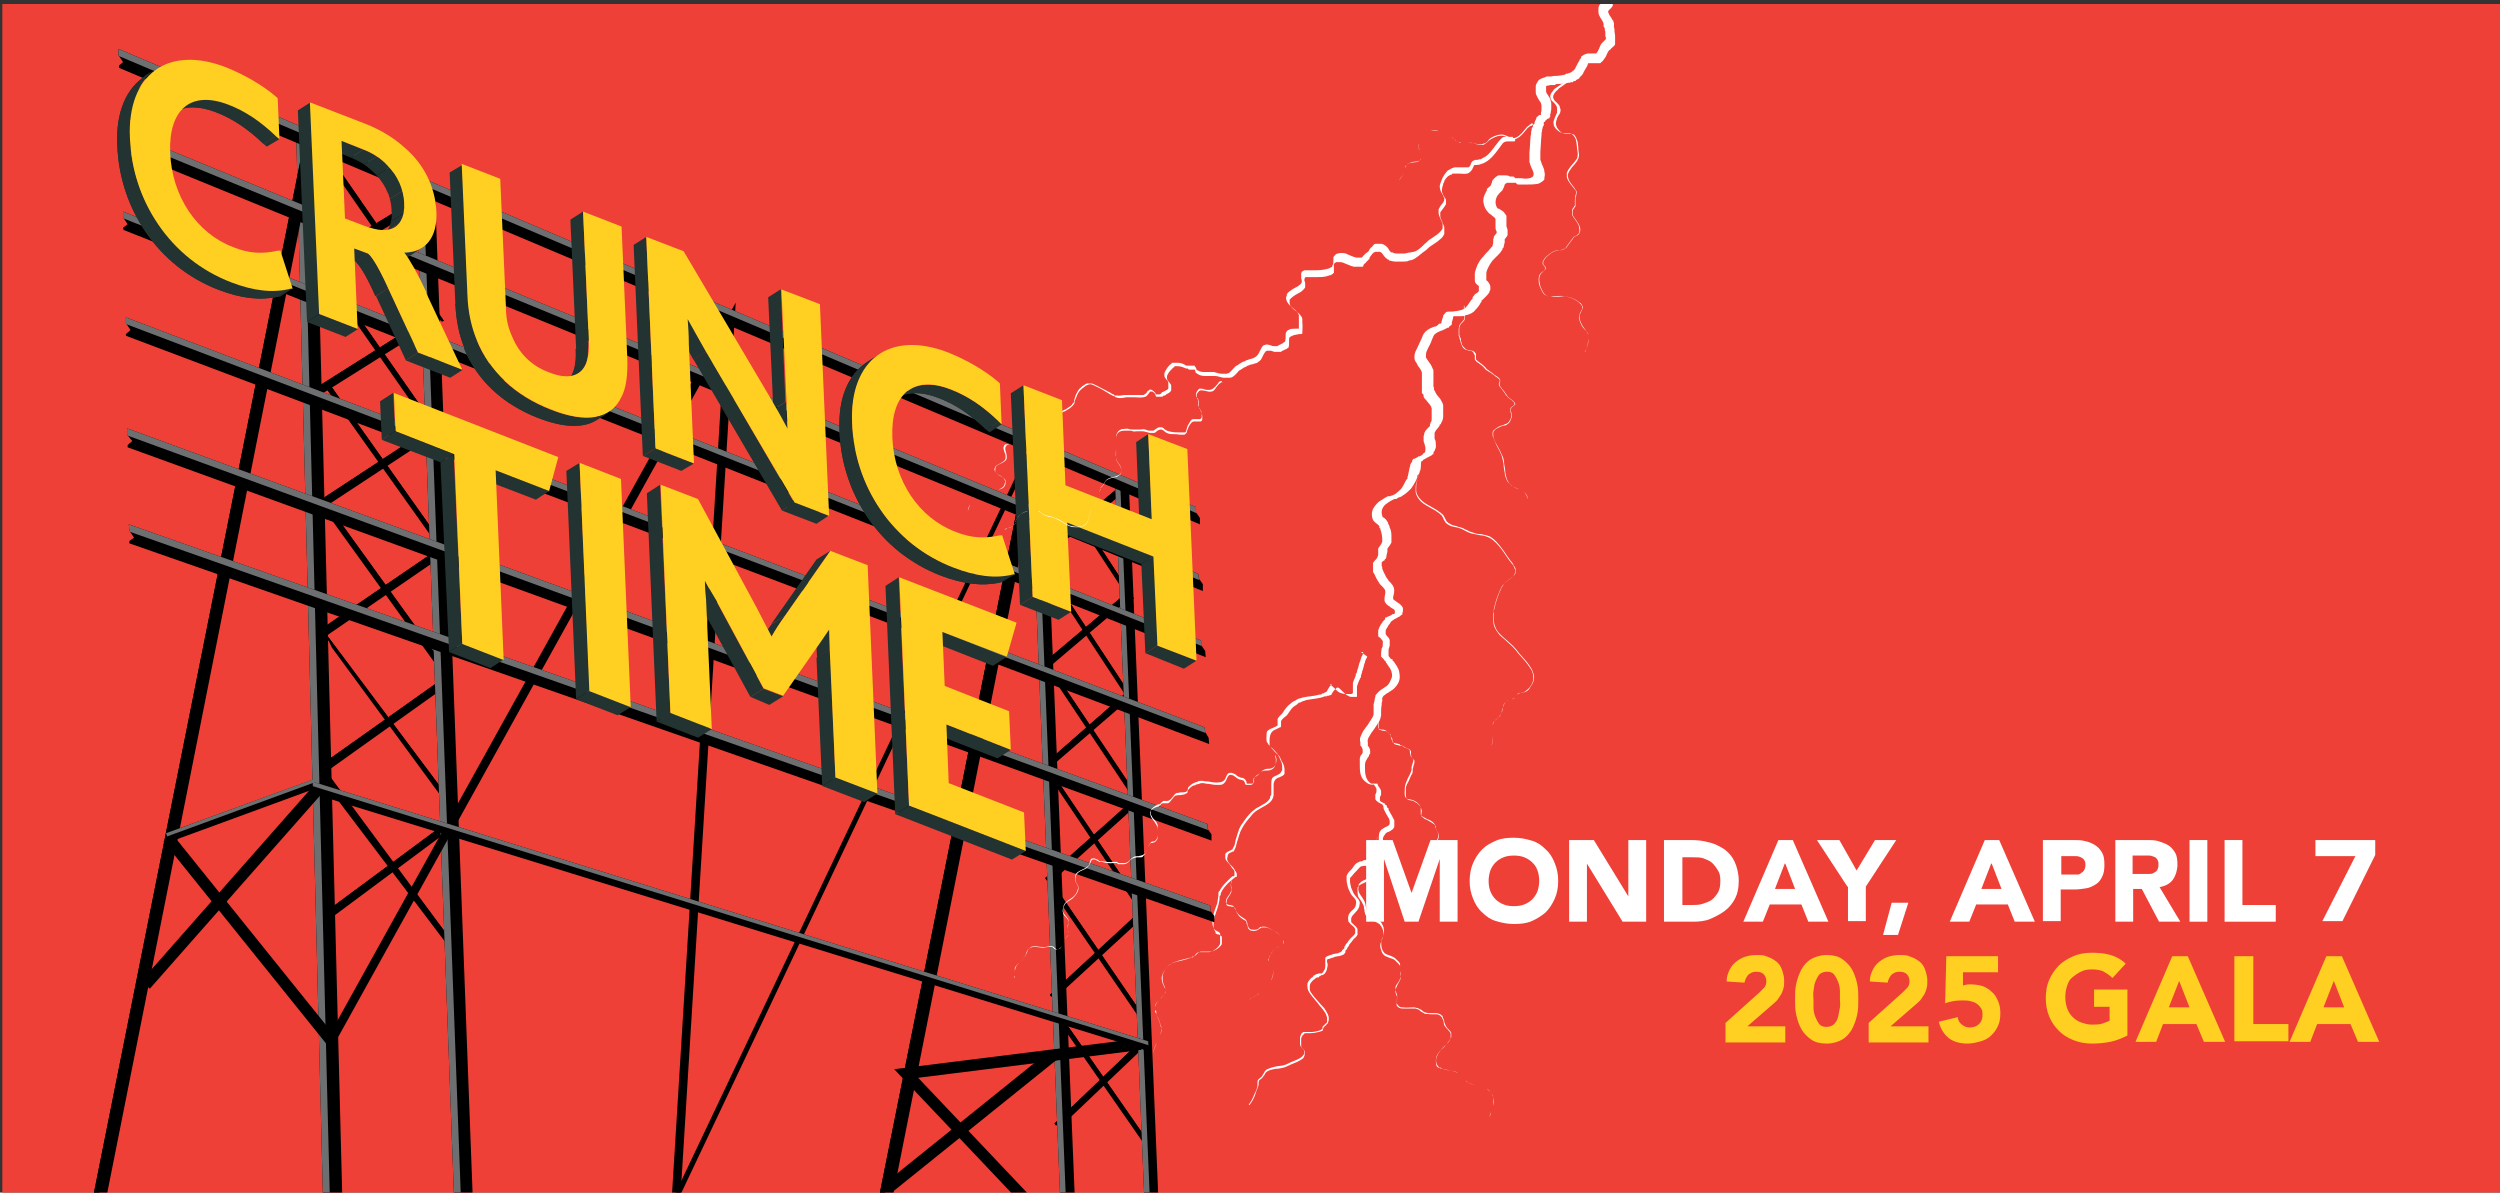 <?xml version="1.0" encoding="UTF-8"?>
<svg id="Layer_3" xmlns="http://www.w3.org/2000/svg" xmlns:xlink="http://www.w3.org/1999/xlink" version="1.1" viewBox="0 0 434.8 207.4">
  <rect x="0" y="0" width="434.8" height="207.4" fill="#333333" stroke="none"/>
  <!-- Generator: Adobe Illustrator 29.1.0, SVG Export Plug-In . SVG Version: 2.1.0 Build 142)  -->
  <defs>
    <style>
      .st0, .st1, .st2 {
        fill: none;
      }

      .st3 {
        fill: #ee4036;
      }

      .st1 {
        stroke-width: 1.5px;
      }

      .st1, .st2 {
        stroke: #000;
        stroke-miterlimit: 10;
      }

      .st4 {
        isolation: isolate;
      }

      .st5 {
        fill: #233332;
      }

      .st6 {
        clip-path: url(#clippath-17);
      }

      .st7 {
        clip-path: url(#clippath-19);
      }

      .st8 {
        clip-path: url(#clippath-11);
      }

      .st9 {
        clip-path: url(#clippath-16);
      }

      .st10 {
        clip-path: url(#clippath-18);
      }

      .st11 {
        clip-path: url(#clippath-10);
      }

      .st12 {
        clip-path: url(#clippath-15);
      }

      .st13 {
        clip-path: url(#clippath-13);
      }

      .st14 {
        clip-path: url(#clippath-14);
      }

      .st15 {
        clip-path: url(#clippath-12);
      }

      .st16 {
        clip-path: url(#clippath-1);
      }

      .st17 {
        clip-path: url(#clippath-3);
      }

      .st18 {
        clip-path: url(#clippath-4);
      }

      .st19 {
        clip-path: url(#clippath-2);
      }

      .st20 {
        clip-path: url(#clippath-7);
      }

      .st21 {
        clip-path: url(#clippath-6);
      }

      .st22 {
        clip-path: url(#clippath-9);
      }

      .st23 {
        clip-path: url(#clippath-8);
      }

      .st24 {
        clip-path: url(#clippath-5);
      }

      .st25 {
        fill: #fff;
      }

      .st2 {
        stroke-width: 2px;
      }

      .st26 {
        fill: #ffd021;
      }

      .st27 {
        clip-path: url(#clippath);
      }

      .st28 {
        fill: #6d6f70;
      }
    </style>
    <clipPath id="clippath">
      <rect class="st0" x=".4" y=".7" width="434.4" height="206.8"/>
    </clipPath>
    <clipPath id="clippath-1">
      <path class="st0" d="M144.4,112.9l-2.3,1.5c0-1-.1-2.2-.1-3.4l2.3-1.5c0,1.1,0,2.3.1,3.4Z"/>
    </clipPath>
    <clipPath id="clippath-2">
      <path class="st0" d="M134.1,110.8l-2.3,1.5c.5-.9,1.3-2.2,2.4-3.7l2.3-1.5c-1.1,1.5-1.8,2.7-2.4,3.7Z"/>
    </clipPath>
    <clipPath id="clippath-3">
      <path class="st0" d="M124.5,104.4l-2.3,1.5c-.2-.3-.4-.7-.6-1-.4-.7-.9-1.5-1.3-2.3l2.3-1.5c.4.8.9,1.6,1.3,2.3.2.3.4.7.6,1Z"/>
    </clipPath>
    <clipPath id="clippath-4">
      <path class="st0" d="M156.1,69.2l2.2-1.4c1.7-1.1,4.1-1.2,7.1,0,2.9,1.1,5.6,2.9,8.3,5.5l-2.2,1.4c-2.7-2.6-5.4-4.4-8.3-5.5-2.9-1.1-5.3-1.1-7.1,0h0Z"/>
    </clipPath>
    <clipPath id="clippath-5">
      <path class="st0" d="M150.9,62.9l2.2-1.4c-3.3,2.1-5.1,6.3-4.9,12.1.2,5.4,1.9,10.6,4.9,15,3.1,4.6,7.5,8.1,12.7,10.1,3.9,1.5,7.3,1.9,10.4,1.2l-2.2,1.4c-3.1.7-6.5.3-10.4-1.2-5.2-2-9.6-5.5-12.7-10.1-3-4.4-4.7-9.6-4.9-15-.3-5.8,1.6-10,4.9-12.1h0Z"/>
    </clipPath>
    <clipPath id="clippath-6">
      <path class="st0" d="M136.9,74.6l-2.2,1.4c-.1-1.6-.2-3.2-.2-4.7l2.2-1.4c0,1.5.1,3.2.2,4.7Z"/>
    </clipPath>
    <clipPath id="clippath-7">
      <path class="st0" d="M122.8,61.1l-2.2,1.4c-1.2-2.1-2.2-3.9-3.2-5.7l2.2-1.4c1,1.8,2,3.6,3.2,5.7Z"/>
    </clipPath>
    <clipPath id="clippath-8">
      <path class="st0" d="M105.6,68.8c.4-1.4.6-3.1.5-5.3l2.2-1.4c0,2.2,0,4-.5,5.3-.7.5-1.4.9-2.2,1.4Z"/>
    </clipPath>
    <clipPath id="clippath-9">
      <path class="st0" d="M105.4,68.6c.4-1.3.6-3.1.5-5.2l2.2-1.4c0,2.2,0,3.9-.5,5.2-.7.5-1.4.9-2.2,1.4Z"/>
    </clipPath>
    <clipPath id="clippath-10">
      <path class="st0" d="M100.5,65.1l-2.2,1.4c.5-.3.9-.8,1.2-1.4.5-1,.7-2.5.6-4.4l2.2-1.4c0,1.9-.1,3.4-.6,4.4-.3.6-.7,1.1-1.2,1.4Z"/>
    </clipPath>
    <clipPath id="clippath-11">
      <path class="st0" d="M83,59.2l-2.2,1.4c-.9-2.2-1.5-4.8-1.6-7.7l2.2-1.4c.1,2.9.7,5.5,1.6,7.7Z"/>
    </clipPath>
    <clipPath id="clippath-12">
      <path class="st0" d="M105.9,71.7l-2.2,1.4c-2.3,1.5-5.7,1.3-10.1-.4-6.2-2.4-10.7-6.6-12.9-12.1l2.2-1.4c2.2,5.5,6.7,9.7,12.9,12.1,4.4,1.7,7.8,1.8,10.1.4Z"/>
    </clipPath>
    <clipPath id="clippath-13">
      <path class="st0" d="M64.3,29.2c.5-.3.9-.6,1.4-.9.3-.2.5-.3.8-.5.3.3.7.6,1,.9l-2.2,1.4c-.3-.3-.6-.7-1-.9Z"/>
    </clipPath>
    <clipPath id="clippath-14">
      <path class="st0" d="M64.6,28.1c.4-.2.8-.5,1.2-.8.2.2.5.4.7.6-.7.5-1.4.9-2.2,1.4-.2-.2-.5-.4-.7-.6.3-.2.7-.4,1-.6Z"/>
    </clipPath>
    <clipPath id="clippath-15">
      <path class="st0" d="M73.4,43.1l-2.2,1.4c-.8.5-1.9.8-3.1.9l2.2-1.4c1.2,0,2.3-.3,3.1-.9Z"/>
    </clipPath>
    <clipPath id="clippath-16">
      <path class="st0" d="M67.5,50.1l-2.2,1.4c-2-4.5-3.1-5.7-3.5-6l2.2-1.4c.4.3,1.4,1.4,3.5,6Z"/>
    </clipPath>
    <clipPath id="clippath-17">
      <path class="st0" d="M30.4,19.5l2.2-1.4c1.7-1.1,4.1-1.2,7.1,0,2.9,1.1,5.6,2.9,8.3,5.5l-2.2,1.4c-2.7-2.6-5.4-4.4-8.3-5.5-2.9-1.1-5.3-1.1-7.1,0Z"/>
    </clipPath>
    <clipPath id="clippath-18">
      <path class="st0" d="M21.3,21.7c.5-3.5,2.1-6.1,4.4-7.6l2.2-1.4c-2.3,1.5-3.9,4.1-4.4,7.6-.7.5-1.5.9-2.2,1.4Z"/>
    </clipPath>
    <clipPath id="clippath-19">
      <path class="st0" d="M25.2,13.2l2.2-1.4c-3.3,2.1-5.1,6.3-4.8,12.1.2,5.4,1.9,10.6,4.9,15,3.1,4.6,7.5,8.1,12.7,10.1,3.9,1.5,7.3,1.9,10.4,1.2l-2.2,1.4c-3.1.7-6.5.3-10.4-1.2-5.2-2-9.6-5.5-12.7-10.1-3-4.4-4.7-9.6-4.9-15-.3-5.8,1.6-10,4.9-12.1Z"/>
    </clipPath>
  </defs>
  <g class="st27">
    <g>
      <polyline class="st3" points="22.2 207.5 .4 207.5 .4 .7 434.8 .7 434.8 207.5 22.2 207.5"/>
      <g id="Ligtning">
        <path class="st25" d="M278.8-9.6c-.1.9-.5,1.8-.4,3,0,.3,0,.6.2.9v.2c.1,0,.2.2.2.2,0,0,.1.2.1.3,0,.2.1.4.2.5,0,0,0,.2,0,.3s0,.2,0,.3h0c0,.1,0,.3,0,.3,0,0,0,.2,0,.3h0v.2h0c0,.2,0,.2,0,.2,0,0,0,0,0,.1-.1.2-.3.4-.4.8,0,0,0,.2,0,.3h0c0,.2,0,.1,0,.2v.3c0,.1,0,.2,0,.3,0,.3.2.5.2.7h0c0,.1,0,.2,0,.2,0,0,0,0,0,0h0c0-.1,0,0,0,0h0s0,.1,0,.1h0s0,0,0,0c0,0-.1.1-.2.2,0,0-.2.2-.3.3-.1.1-.2.3-.3.4,0,0,0,.2-.1.3,0,0,0,.2,0,.3h0c0,0,0,.2,0,.2h0c0,.2,0,.2,0,.3,0,.4.2.7.3.9.3.5.6.9.6,1.2v.4c.1.1.1.2.2.3,0,.2,0,.4.1.6v.7c0,0,.1.4.1.4,0,.1,0,.1,0,.2,0,0,0,0,0,0h0s0,0,0,0c0,0,0,0,0,0,0,0,0,0,0,0-.1.1-.3.3-.5.5-.2.2-.4.4-.5.7-.1.3-.2.5-.3.7s-.2.4-.3.5c0,0-.1,0-.1.1,0,0,0,0,0,0h0s0,0,0,0h0s0,0,0,0h-.1c0,0-.2,0-.3,0-.2,0-.5,0-.9,0-.4,0-.9.2-1.2.5h-.1c0,.1,0,.2,0,.2h0c0,.1-.2.3-.2.3,0,0-.1.1-.1.2-.3.5-.5.9-.7,1.3,0,.1-.1.2-.2.3,0,0-.1.2-.2.2h-.1c0,.1,0,.1,0,.1h0c0,0,0,0,0,0l-.3.2c-.1,0-.2.1-.3.1h-.1c0,0,0,.1-.1.1h-.3c-.1.1-.2.2-.3.2-.5.1-1,.2-1.5.2-.3,0-.5,0-.8.1h-.8c-.3.2-.6.2-1,.4-.2.1-.4.2-.5.4-.1.2-.2.3-.3.5s-.1.3-.1.5c0,0,0,.1,0,.2h0c0,.1,0,.1,0,.1h0v.3c0,0,0,.2,0,.3,0,.2,0,.3.1.5.1.3.3.6.4.8.1.2.3.4.4.6,0,.2.1.3.1.5v.6c0,.2,0,.4-.1.6,0,.1,0,.2,0,.3,0,0,0,.1,0,.1,0,0,0,0,0,0,0-.1,0,0,0,0h0s0,0,0,0h0s0,0,0,0c0,0,0,0-.1,0h-.2c0,0-.2.2-.2.2,0,0-.1,0-.2.2h-.1c0,.1,0,.2,0,.2h0s-.1.2-.1.2c0,0,0,.1-.1.2,0,0,0,.2-.1.2v.3c-.1,0-.3.3-.3.3v.3c-.1,0-.2.2-.2.2v.2s-.1.4-.1.4c0,.3,0,.5-.1.8-.1,1-.1,2-.2,2.8v.3s0,.2,0,.2v.2s0,.2,0,.2c0,0,0,.1,0,.2v.2s0,.2,0,.2v.2c0,0,0,.1.1.2,0,.1,0,.2.1.4.1.3.2.5.3.7.2.4.3.8.2,1,0,0-.1.2-.1.2,0,0,0,0-.1.1-.1,0-.3.2-.5.2-.4.1-.9.1-1.4,0h-.4s-.2,0-.2,0h-.1c-.3,0-.1,0-.2,0,0,0-.2,0-.3,0,0,0,0,0-.1,0h0s0,0,0,0h0s0,0,0,0c0,0,.1,0,.2,0,.2,0,0,0,0,0h0s0,0,0,0c0,0,0,0,0,0,0,0,0,0,0,0h0c0,0-.1-.2-.1-.2,0,0-.1,0-.2-.1,0,0-.2,0-.2,0h-.4c-.3-.2-.6-.2-.9-.2-.2,0-.4,0-.5,0,0,0-.2,0-.3,0,0,0-.2,0-.3,0-.4.2-.6.4-.8.6,0,0-.1.2-.2.2,0,0,0,.2-.1.2,0,.2,0,.3-.1.4,0,0,0,.2-.1.2v.2c-.1,0-.1,0-.1,0,0,0,0,0,0,0,0,0,0,.1-.2.2l-.3.3h-.1c0,.1,0,.2,0,.2h0s0,.1,0,.1c0,0-.2.3-.2.4-.3.5-.5,1.1-.4,1.7s.3,1.2.8,1.7c.1.2.5.4.7.6.2.2.4.3.5.4,0,0,0,.1.1.2,0,0,0,0,0,.1h0c0,.2,0,.3,0,.4v.7s0,0,0,0c0,0,0,.1,0,.2,0,0,0,.2,0,.2,0,.3.2.5.2.6h0c0,.1,0,.2,0,0h0c0,.2,0,.2,0,.2,0,0,0,0,0,0,0,.1-.3.3-.5.7v.2c0,0-.1.2-.1.2,0,.1,0,.3,0,.4,0,.2,0,.4-.1.6,0,0,0,0,0,0v.2c-.1.1-.2.2-.3.3-.1.2-.3.3-.4.5-.3.3-.7.7-1,1.1-.4.4-.7.9-.9,1.3-.2.5-.4,1-.5,1.5,0,.1,0,.2,0,.4v.2s0,.2,0,.2c0,0,0,.1,0,0v.3h0c0,.3,0,.5.2.7,0,0,.1.2.2.2,0,0,.1.1.2.2h.1c0,.1,0,.2,0,.2,0,0,0,0,0,0,0,0,0,0,0,.1h0c0,.1,0,.1,0,.1h0c0,0,0,.2,0,.2h0c0,.2,0,.2,0,.3,0,.1-.2.3-.4.4s-.4.3-.6.6c0,0-.1.1-.1.2v.2c-.1,0-.3.3-.3.3-.3.4-.5.8-.8,1.1-.5.6-1.5.7-2.5.8-.1,0-.3,0-.5,0-.2,0-.4,0-.6.2-.2.2-.3.4-.4.5,0,.2,0,.3-.1.4l-.2.7c0,.1,0,.2,0,.2,0,0,0,0-.2.1h0s0,0,0,0h-.2c0,0-.3.3-.3.3l-.3.2h-.1c0,0,0,0,0,0h-.1c-.5.2-1.1.4-1.6.9-.2.2-.4.5-.5.8s-.2.5-.3.7c-.2.5-.4.8-.6,1.3-.2.4-.5.9-.5,1.5,0,.3,0,.6.2.9l.2.3.2.4c.3.4.6.8.7,1.2,0,0,0,.2,0,.3h0v1c0,.5,0,1,0,1.5,0,.1,0,.3,0,.4v.4c.2.1.3.3.3.4h0c0,0,0,.1,0,.2h0s.1.2.1.2c.1.2.4.4.5.6.2.2.3.4.5.6,0,0,.1.2.2.3,0,0,0,.2.1.3,0,0,0,.2,0,.3h0s0,0,0,0h0c0,0,0,.3,0,.3,0,.4,0,.9,0,1.3,0,.2,0,.4-.2.6,0,0,0,.2-.1.3h0c0,0,0,.1,0,.1v.2c-.3.3-.8.7-1,1.3,0,.1,0,.3-.1.4,0,.2,0,.3,0,.4v.4c0,.1,0,.3.1.4.1.5.3.9.2,1.3,0,.2,0,.3-.2.5h0c0,0,0,0,0,0,0,0,0,0,0,0h-.1c-.1.2-.2.2-.2.3-.3.2-.9.4-1.4.7h-.2c0,.1-.2.3-.2.3h0c0,0,0,.1,0,.1,0,0,0,0,0,0v.2c-.2,0-.2.2-.3.4s0,.3-.1.4c-.1.5-.2,1-.3,1.4,0,0,0,.2-.1.3v.3c-.2.2-.3.4-.4.6-.2.4-.4.8-.7,1.2-.3.3-.6.6-1,.9-.2.1-.4.2-.6.3-.1,0-.2,0-.3.1h-.4c-.6.3-1,.6-1.5.9-.4.3-.8.8-1.1,1.3-.1.3-.2.5-.2.8,0,.3,0,.6.1.8v.2c0,0,.1,0,.1,0h0s0,.1,0,.1c0,.1.2.3.3.4.2.2.4.3.6.5,0,0,.1.1.2.2h0c0,0,0,.1,0,.1v.2c.2.1.2.2.2.3,0,0,0,.2.1.3.1.4.2.9.2,1.3,0,.1,0,.2,0,.3v.3c0,0-.1.1-.1.1,0,0,0,0,0,.1,0,0-.1.2-.2.3-.1.2-.3.4-.4.6h0c0,0,0,.2,0,.2,0,0,0,0,0,0,0,0,0,0,0,.2,0,.2,0,.3,0,.4,0,.2,0,.4-.1.6h0c0,0,0,0,0,0h0s0,.2-.1.2h0c0,0-.1.2-.1.2-.2.2-.4.4-.6.7,0,0,0,.2,0,.2h0v.2s0,0,0,0c0,.1,0,.2,0,.4,0,.1,0,.3,0,.4v.4c.2.2.3.5.4.7.2.5.5.9.8,1.4,0,0,.2.2.3.3l.3.3c.1.2.3.3.3.5.1.3,0,.7-.1,1.2,0,.1,0,.3,0,.5s.1.4.2.5c.2.3.4.4.7.6.2.2.4.3.6.4s.3.3.3.4c0,0,0,.1,0,.2,0,0,0,0,0,.1h0c0,0,0,.1,0,0h0s-.1.2-.1.2c0,0,0,0-.1,0,0,0,0,0-.1,0h-.1c-.2.2-.4.3-.7.4-.1,0-.2.1-.4.2h-.2c0,.1,0,.2,0,.2h0c0,0,0,.1,0,.1,0,0-.2.2-.3.3s-.2.2-.2.3c-.2.2-.3.4-.4.6-.1.2-.2.5-.3.7h0c0,0,0,.2,0,.2h0v.2s0,0,0,0v.2s0,0,0,0c0,0,0,0,0,.1,0,0,0,.2,0,.2v.2c.2.1.3.2.4.3.2.2.3.4.4.5h0v.2s0,0,0,0h0c0,.1,0,.2,0,.3h0c0,.3,0,.5-.2.8,0,.2-.1.5-.1.8h0c0,0,0,.2,0,.2,0,0,0,.2,0,.2v.2c0,0,.2.2.2.2.2.2.4.4.5.6h.1c0,.1.1.3.1.3,0,0,.2.2.2.3.3.4.6.8.7,1.2s.2.8,0,1.2-.3.8-.6,1.1l-.2.2-.3.2c-.2.1-.4.3-.6.4-.2.1-.4.3-.6.5-.2.2-.4.4-.5.6h0c0,0,0,.1,0,.1,0,0,0,0,0,0v.2c0,0-.1.1-.1.2v.2c-.1.3-.1.5-.2.8,0,.5,0,1,0,1.4,0,.1,0,.2,0,.3,0,.1,0,.2-.1.3,0,.2-.2.4-.3.6l-.4.6c-.1.2-.2.4-.4.6-.3.4-.6.8-.8,1.2-.1.2-.2.5-.3.7s-.1.6,0,.9h0c0,.1,0,.1,0,.2h0c0,0,0,.1,0,.2v.2c.1,0,.2.2.2.2.1.2.2.4.2.5v.2h0s0,.1,0,.1c0,0,0,0,0,.1s0,0,0,.1c-.1.2-.2.4-.4.6,0,.1-.1.3-.1.4,0,.1,0,.2,0,.4,0,.2,0,.5,0,.7,0,.5,0,1,.1,1.5.1.5.3,1,.8,1.4.2.2.5.4.8.5.3.1.6.1.9,0l-.3-.2c.2.4.5.7.6,1,0,0,0,0,0,0h0v.2c0,0,0,.1,0,.2,0,.2-.1.4-.2.6,0,0,0,.1,0,.2h0v.2h0c0,0,0,.2,0,.2,0,0,0,0,0,.2.1.3.4.4.6.6.2.1.4.2.6.3h0c0,0,.1.2.1.2h.1c0,.1,0,.2,0,.2,0,0,0,0,0,.1h0c0,.1.1.4.1.4.1.2.2.4.3.6.2.4.4.7.6,1,0,0,0,.2.1.3,0,0,0,.2,0,.2,0,0,0,.2,0,.2,0,0,0,.1,0,.1,0,0,0,0,0,.1-.1.3-.4.4-.8.6-.2.1-.4.2-.6.4h0c0,0,0,0,0,0h0s0,0,0,0h-.1c0,.1-.1.2-.1.2,0,0,0,.1-.1.1-.2.4-.2.9-.2,1.3v.9s0,.3,0,.3c0,.4-.2.7-.4,1-.1.1-.2.3-.4.4l-.5.4c-.2.1-.3.2-.5.4-.2.1-.3.2-.5.3h-.3c0,0-.3.2-.3.2-.2,0-.4,0-.7.2-.5.2-.7.6-.9.9-.2.3-.6.6-.8.9,0,0-.1.2-.2.3,0,.1-.1.2-.1.3v.2c0,0,0,0,0,0h0c0,.2,0,.3,0,.4,0,.4.1.8.2,1.2.1.4.3.8.5,1.2.2.4.6.7.8,1,.2.3.2.6.1,1,0,.2-.1.3-.2.5-.1.1-.2.3-.4.4-.3.3-.6.6-.7,1,0,.2-.1.4,0,.7h0s0,0,0,0h0c0,0,0,.2,0,.2,0,.1.1.2.2.3.3.4.7.6.9.9,0,0,0,.1.1.2,0,0,0,0,0,.1h0c0,.1,0,.3,0,.3h0c0,.2,0,.3,0,.3-.1.3-.5.6-.8.9-.1.2-.3.3-.4.5-.1.2-.2.3-.4.5-.1.2-.2.4-.3.5v.3c-.1,0-.3.2-.3.2,0,0-.1.1-.1.2,0,0-.1.1-.2.2-.1,0-.3.1-.5.2-.2,0-.4.1-.6.1-.2,0-.4.1-.6.2-.2,0-.4.1-.6.2-.1,0-.2.1-.3.2,0,0-.1,0-.1.1h0s0,0,0,0h0s0,0,0,0c0,0,0,.1,0,.2,0,0,0,.1,0,.2,0,.1,0,.2,0,.3,0,.1,0,.2,0,.3,0,0,0,0,0,.1h0c0,.5,0,.9-.3,1.2h0c0,.1-.1.2-.1.2,0,0-.1.1-.2.2h0s0,0,0,0h0s0,0,0,0h-.2c0,0-.1,0-.2,0,0,0,0,0-.1,0h0s0,0-.1,0c0,0,0,0-.1.1,0,0,0,0,0,0,0,0,0,0-.1,0-.2,0-.4.2-.6.3h-.1c0,0,0,.1,0,.1h0c0,.1-.2.2-.2.2-.2.1-.3.3-.5.5-.3.3-.4.8-.3,1.2,0,.4.2.8.5,1.2.5.7,1.1,1.3,1.6,2,.3.3.5.6.8,1s.4.7.5,1.1c0,.2,0,.4,0,.6,0,.2,0,.3-.2.4,0,0-.1.1-.2.2,0,0-.1.1-.2.2l-.2.2h0s0,0,0,0h0s0,0,0,0c0,0,0,.1,0,.2,0,.1,0,.2,0,.2,0,0,0,0,0,0h-.1c-.2.2-.3.2-.6.3-.4.1-.8.2-1.3.2s-.4,0-.6,0,0,0-.1,0c0,0-.2,0-.2,0,0,0-.1,0-.2,0,0,0-.1,0-.1,0,0,0,0,0-.1,0h-.1c0,0-.1.2-.1.2h-.1c-.2.3-.2.5-.3.7,0,.1,0,.2,0,.3v.3c0,0,0,.3,0,.3v.3c0,.2.1.4.3.6.2.2.3.3.4.4,0,0,0,0,0,.1h0c0,0,0,0,0,.1h0v.3c0,.2,0,.3-.2.5-.2.3-.6.5-1,.7-.4.2-.8.3-1.2.5-.4.2-.8.4-1.2.5s-.9.1-1.3.2c-.4.1-.9.2-1.3.4-.2,0-.4.2-.6.4-.1.2-.2.4-.3.5-.1.2-.2.4-.3.5-.1.1-.3.2-.5.4-.2.2-.2.4-.2.6,0,.1,0,.2,0,.3,0,0,0,.2,0,.3-.1.4-.2.8-.4,1.1-.3.7-.6,1.5-1.1,2.1h0s0,0,0,.1c0,0,0,0,.1,0,.5-.6.9-1.4,1.1-2.1.1-.4.3-.7.4-1.1.2-.4,0-.8.2-1.1.1-.1.3-.2.5-.4.2-.2.2-.3.4-.5.1-.2.2-.4.3-.5.1-.1.3-.2.5-.3.4-.2.8-.2,1.2-.3.4,0,.9-.1,1.3-.2.4-.1.8-.3,1.2-.5.4-.2.8-.3,1.2-.5.4-.2.8-.4,1.1-.7.1-.2.2-.4.2-.6v-.2h0c0-.1,0-.2,0-.2h0c0,0,0-.2,0-.2-.1-.2-.3-.3-.4-.5-.1-.1-.2-.3-.2-.5v-.5s0-.3,0-.3c0,0,0-.2,0-.3,0-.2.1-.4.2-.5h0c0-.1.1-.2.1-.2h.1c0,0,0-.1.1-.2,0,0,.2-.1.2-.1h.1c0,0,.1,0,.2,0,.3,0,.5,0,.7,0,.4,0,.9-.1,1.3-.2.1,0,.2,0,.3-.1.1,0,.2,0,.3-.1h.1c0-.1.1-.2.1-.2,0-.1,0-.2.1-.3,0,0,0,0,0-.1,0,0,0,0,0,0h0s0,0,0,0l.2-.2c0,0,.2-.1.2-.2,0,0,.1-.1.2-.2,0,0,.2-.1.2-.3,0-.1,0-.2.1-.3,0-.2,0-.4,0-.6-.1-.4-.3-.8-.5-1.1-.2-.4-.5-.7-.8-1-.5-.6-1.1-1.2-1.6-1.9s-.4-.7-.4-1.1c0-.4,0-.7.3-1s.2-.3.4-.4c0,0,.2-.1.2-.2h0c0,0,0,0,0,0h.1c0-.1.2-.2.3-.2h.3c0-.2,0-.2.2-.2,0,0,0,0,.1-.1,0,0,.1-.1.1-.1,0,0,0,0,0,0h.1c0,0,0,0,0,0h0s0,0,0,0h.1s0,0,0,0h0c.1,0,.2-.1.3-.2h.1c0-.1.1-.2.1-.2.3-.4.3-.8.4-1.2h0c0-.2,0-.3,0-.3,0-.1,0-.2-.1-.3,0,0,0-.2,0-.2h0c0-.1,0-.2,0-.2h0c0,0,0-.1,0-.1,0,0,0,0,0,0,0,0,.1,0,.2-.1.2,0,.4-.1.6-.2.2,0,.4-.1.6-.2.2,0,.4-.1.6-.1.2,0,.4-.1.7-.2.1,0,.2-.1.3-.2,0,0,.2-.2.2-.3v-.3c.1,0,.3-.3.3-.3,0-.2.2-.3.3-.5,0-.2.2-.3.3-.5.1-.1.3-.3.4-.5s.3-.3.4-.4.3-.3.4-.5c0-.1,0-.2,0-.3v-.2s0-.1,0-.1h0c0-.2,0-.3,0-.3,0-.1,0-.2-.1-.3-.3-.4-.6-.6-.9-.9,0,0-.1-.1-.1-.2,0,0,0,0,0-.1h0c0,0,0-.1,0,0h0c0-.2,0-.4,0-.5.2-.7,1.1-1.1,1.4-2,0-.2.1-.4.1-.6,0-.2-.1-.5-.2-.6-.3-.4-.6-.7-.8-1-.2-.3-.3-.7-.5-1.1-.1-.4-.2-.8-.2-1.1,0,0,0-.2,0-.3h0s0,0,0,0h0s0,0,0,0h0c0-.2,0-.3.1-.4,0,0,.1-.1.2-.2.2-.3.5-.6.8-.9.3-.3.5-.6.8-.8.1,0,.3-.1.6-.1h.3c0,0,.3-.2.3-.2.3-.1.4-.2.6-.3s.4-.3.5-.4l.5-.4c.1-.1.3-.3.5-.5.3-.4.4-.8.5-1.2v-.3s0-.3,0-.3c0-.2,0-.4,0-.6,0-.4,0-.8.2-1,0,0,0,0,0-.1h.1c0-.1.1-.2.1-.2h0c.1-.2.3-.3.5-.4.2,0,.4-.2.6-.3.2-.1.4-.3.5-.6,0,0,0-.1,0-.2s0-.1,0-.1c0-.1,0-.2,0-.4,0-.1,0-.2,0-.3s0-.2-.1-.3c-.2-.4-.4-.8-.6-1.1-.1-.2-.2-.4-.3-.5v-.3c-.1,0-.2-.1-.2-.1,0,0,0-.1-.1-.2v-.2c-.1,0-.2-.1-.2-.1h-.1c0-.2,0-.1,0-.2h0s0,0,0,0c-.2-.1-.4-.2-.6-.3s-.3-.2-.3-.3c0,0,0,0,0-.1h0v-.3c0-.1,0-.3.2-.5,0-.1,0-.2,0-.3v-.2h0c0-.2,0-.2,0-.2-.1-.5-.5-.8-.6-1.1v-.2c0,0-.3,0-.3,0-.2,0-.5,0-.7,0-.2,0-.4-.2-.5-.3-.3-.3-.5-.7-.6-1.2-.1-.4-.1-.9-.1-1.4,0-.5,0-.9.3-1.3.1-.2.2-.4.4-.6v-.2c.1,0,.1-.2.2-.2h0v-.2h0v-.3c0-.3-.2-.6-.3-.8h-.1c0-.1,0-.3,0-.3,0,0,0-.1,0-.2h0c0,0,0-.1,0-.1-.1-.4,0-.8.3-1.2.2-.4.5-.8.8-1.2.1-.2.3-.4.4-.6l.4-.6c.1-.2.2-.4.3-.7,0-.1,0-.2.1-.4,0-.1,0-.2,0-.4,0-.5,0-1,.1-1.5,0-.2,0-.5.1-.6h0c0-.2,0-.3,0-.3v-.2c0,0,0,0,0,0h0s0-.1,0-.1c.1-.2.2-.4.4-.5.2-.1.3-.3.6-.4.2-.1.4-.3.6-.4l.3-.2.3-.3c.4-.4.7-.9.8-1.4.1-.5,0-1.1-.1-1.6-.2-.5-.5-1-.8-1.4,0-.1-.2-.2-.3-.3v-.2c-.1,0-.3-.1-.3-.1-.2-.2-.3-.4-.4-.5h0c0-.1,0-.3,0-.3,0,0,0,0,0-.1h0c0-.3,0-.5,0-.7,0-.2.2-.5.2-.8v-.2c0,0,0-.1,0-.2h0c0,0,0-.2,0-.2h0c0,0,0-.3,0-.3-.1-.3-.3-.5-.5-.7,0,0-.1-.2-.2-.3h0c0-.1,0-.2,0-.2,0,0,0,0,0,0h0c0,0,0-.3,0-.3,0,0,0,0,0,0h0s0,0,0,0h0c0,0,0-.1,0-.1,0-.2.2-.4.3-.6.1-.2.2-.4.4-.6,0,0,.1-.2.2-.3,0,0,.1-.2.2-.2h0c0,0,0,0,0,0h0s.1-.1.1-.1c.1,0,.2-.1.3-.2.2-.1.5-.2.7-.4h.2c0-.2.1-.2.2-.2,0,0,.1-.1.2-.2h.1c0-.1,0-.2,0-.2,0,0,0,0,0,0h0c0-.1,0-.2.1-.3,0-.2,0-.3,0-.5,0-.2-.1-.4-.2-.5s-.2-.2-.3-.3c-.2-.2-.5-.3-.7-.5-.2-.1-.4-.3-.5-.4,0,0,0-.1,0-.2s0-.1,0-.2c.1-.4.3-1,.1-1.6-.1-.3-.3-.6-.5-.8l-.3-.3c0,0-.2-.2-.2-.3-.3-.3-.5-.8-.7-1.2-.1-.2-.2-.4-.3-.7v-.3c-.1-.1-.1-.2-.1-.3s0-.2,0-.3c0,0,0,0,0,0h0s0,0,0,0c0,0,0,0,0-.1,0-.1.2-.3.4-.4h.1c0-.2.1-.3.2-.3,0,0,0,0,.1-.2h0s0,0,0-.1h0c.1-.4.1-.7.2-.9,0-.1,0-.2,0-.3,0,0,0-.1,0-.2,0,0,0,0,0,0h0s0,0,0,0c0-.2.2-.3.4-.6,0-.1.1-.2.2-.3,0,0,0-.2.1-.2h0c0,0,0-.1,0-.1h0c0,0,0-.5,0-.5,0-.1,0-.3,0-.4,0-.5,0-1.1-.3-1.6,0-.1,0-.2-.1-.4s-.1-.2-.2-.4v-.2c0,0-.1,0-.1,0h0c0-.2-.2-.3-.3-.5-.2-.2-.5-.3-.6-.5,0,0,0,0,0,0,0,0,0,0,0,0h0c0,0,0-.1,0-.1,0,0,0,0,0,0h0c-.3-.9.1-1.7.9-2.2.4-.3.8-.5,1.2-.7h.4c.1-.2.3-.2.4-.3.3,0,.5-.2.8-.4.5-.3.9-.7,1.3-1.1.3-.4.6-.9.8-1.3.1-.2.2-.4.3-.7v-.3c.2-.1.2-.2.3-.3.2-.5.2-1,.3-1.4,0,0,0-.2,0-.3,0,0,0-.2.1-.3v-.2c.1,0,.1,0,.1,0h0s0,0,0,0h.1c0,0,.1-.2.1-.2.3-.2.8-.4,1.3-.7.1,0,.3-.2.4-.3h.1c0-.1,0-.2,0-.2h0s0-.1,0-.1c.2-.2.3-.5.4-.8s0-.6,0-.9c0-.3-.1-.5-.2-.7,0-.1,0-.2,0-.3h0v-.6c0,0,0-.2.1-.3.1-.3.5-.6.8-1.1v-.2c.1,0,.2,0,.2,0h0c0-.2.1-.3.2-.5.1-.3.2-.5.2-.8,0-.5,0-1,0-1.6v-.2s0,0,0,0h0c0-.2,0-.4-.1-.5,0-.1-.1-.3-.2-.4,0-.1-.1-.2-.2-.4-.2-.2-.3-.4-.5-.6,0,0-.2-.2-.2-.3,0,0-.1-.2-.2-.3v-.2c-.1,0-.1,0-.1,0h0s0,0,0,0c0,0-.1-.2-.1-.3v-.3c-.1,0-.1-.2-.1-.3,0-.4,0-.9,0-1.3v-.4s0-.6,0-.6v-.2c0-.1,0-.3-.1-.4-.2-.6-.5-1-.8-1.4l-.2-.3-.2-.3h0c0-.1,0-.2,0-.2,0,0,0-.2,0-.3,0-.4.2-.8.4-1.2.2-.4.5-.9.6-1.3.2-.4.3-.9.6-1.1.2-.2.6-.4,1.1-.6,0,0,0,0,0,0h.1s.2-.1.2-.1l.4-.2.4-.2h.2c0,0,0-.2,0-.2h.1c0,0,.2-.2.2-.2,0,0,0,0,.1,0,0,0,0,0,0,0s0,0,0,0c0,0,0-.1.1-.2,0,0,0,0,0-.1v-.2s.2-.7.2-.7c0-.2.1-.4.1-.4,0,0,.2,0,.5,0,.2,0,.5,0,.8,0s.6,0,.9-.2c.3,0,.6-.2.9-.3.3-.2.5-.3.7-.6.4-.4.7-.8.9-1.2l.2-.3v-.2c.1,0,.1,0,.2-.1.1-.1.3-.3.5-.5s.4-.4.6-.7c0-.1.1-.3.2-.5,0,0,0-.2,0-.3v-.2c0,0,0,0,0,0,0-.3-.2-.6-.4-.9l-.2-.2h-.1c0-.2,0-.2,0-.2s0,0,0,0c0,0,0,0,0-.1v-.6c0-.1,0-.2,0-.3,0-.4.2-.8.4-1.2.2-.4.4-.7.7-1.1.3-.3.7-.7,1-1,.2-.2.4-.4.5-.6,0-.1.2-.2.2-.3v-.2c.2,0,.2-.2.2-.2.1-.3.1-.6.2-.8,0-.1,0-.2,0-.3,0,0,0,0,0-.1v-.2c0,0,.2-.2.4-.5,0,0,0-.1.1-.2,0,0,0-.2,0-.3h0c0-.2,0-.2,0-.2v-.3c0-.3-.2-.6-.2-.8h0c0-.1,0-.2,0-.3,0,0,0,0,0,0v-.6c0-.2,0-.3,0-.4,0,0,0,0,0,0h0c0,0,0-.2,0-.2,0,0,0-.2,0-.2,0-.2-.2-.3-.3-.5-.2-.3-.5-.5-.7-.6-.1,0-.2-.2-.3-.2,0,0,0,0-.1,0h-.1c-.5-.6-.5-1.5-.1-2.2,0,0,0-.1.2-.2h0c0,0,0-.1,0-.1h0s.1-.1.1-.1l.3-.3c0,0,.2-.2.3-.3,0,0,0,0,0,0h0c0,0,.1-.2.1-.2.1-.2.1-.3.2-.4,0-.1,0-.2.1-.3,0,0,0,0,0-.1,0,0,0,0,0,0,.1-.1.2-.2.4-.3.1,0,.3,0,.5,0,.2,0,.4,0,.6,0h.4c0,0,0,0,0,0h0,.1c0,.2.1.2.3.3,0,0,.1,0,.1,0s.1,0,.1,0h0c0,0,0,0,.2,0,0,0,.2,0,.3,0,0,0,.1,0,.2,0,0,0,0,0,.1,0,0,0,0,0,0,0h.1c0,0,0,0,0,0,0,0,0,0,0,0,0,0-.1,0-.2,0,0,0,.2,0-.1,0h.3s.4,0,.4,0c.6,0,1.2,0,1.8-.1.3,0,.6-.2.9-.4.1-.1.3-.2.4-.4h0c0-.1,0-.2,0-.2h0c0,0,0-.1,0-.1,0,0,0,0,0,0,.1-.4.1-.7,0-1,0-.3-.1-.6-.2-.8s-.2-.5-.3-.7c0-.2-.2-.5-.2-.6v-.2s0,0,0-.2v-.2s0-.2,0-.2v-.2s0-.4,0-.4c.1-1,.1-2,.2-2.9,0-.2,0-.5.1-.7v-.3c0,0,.1-.2.1-.2v-.2c0,0,.2-.3.2-.3h0c0-.1,0-.3,0-.3v-.3c.1,0,.2,0,.2,0,0,0,0,0,0-.1h.1c0-.1,0-.2,0-.2,0,0,0,0,0,0,0,0,0,0,0,0,0,0,0,0,0,0h.1c0,0,.2-.2.2-.2,0,0,.1,0,.2-.1,0,0,0,0,.1,0,0,0,.1,0,.1-.1,0,0,0,0,0,0h0s0,0,0,0c0,0,0,0,0,0,0,0,0-.2.1-.2s0-.1,0-.2c0-.1,0-.3.1-.4,0-.3.1-.5.1-.8v-.4s0-.4,0-.4c0-.3-.1-.6-.2-.9-.3-.6-.6-.9-.7-1.2,0,0,0-.1,0-.2v-.3s0,0,0,0h0c0-.2,0-.2,0-.2,0-.1,0-.2,0-.2,0-.1.1-.2.2-.2,0,0,.3,0,.5-.1h.8c.2-.2.5-.2.8-.2.5,0,1.1-.1,1.6-.2.1,0,.3,0,.4-.1h.4c0-.2.1-.2.2-.2h.2c.1-.2.3-.3.4-.3l.3-.2s0,0,0,0h0s0-.1,0-.1l.2-.2c.1-.1.2-.2.3-.3,0-.1.2-.2.2-.4.3-.5.5-.9.7-1.2,0,0,0,0,0-.1,0,0,0,0,0,0h0s0,0,0-.1h.1c0-.1,0-.2,0-.2,0,0,0,0,0,0h0s0,0,0,0c0,0,0,0,.1,0,.1,0,.4,0,.7,0,.1,0,.3,0,.5,0,.1,0,.2,0,.3,0s.1,0,.2,0,0,0,.1,0h0s.1,0,.1,0h.1c0,0,.2-.1.2-.2.2-.1.3-.2.4-.4.2-.3.4-.5.5-.8.1-.2.2-.5.3-.6,0-.1.2-.3.4-.4.1-.2.3-.3.5-.5l.2-.2c0,0,.1-.2.1-.2h0c0-.1,0-.3,0-.3,0,0,0-.2,0-.3,0-.2,0-.4,0-.5v-.4s-.1-.7-.1-.7c0-.2,0-.5-.1-.8,0-.1,0-.3,0-.4v-.4c-.1,0-.1,0-.1,0h0s0,0,0-.1v-.2c-.2-.1-.2-.2-.3-.4-.1-.2-.3-.4-.4-.6-.1-.2-.1-.4-.2-.4,0,0,0-.1,0-.2h0c0-.2,0,0,0,0h0s0,0,0,0,0,0,0,0c0,0,0-.1.1-.2,0,0,.1-.1.2-.2,0,0,.2-.2.3-.3,0,0,.1-.2.2-.3,0,0,0,0,0,0h0s0-.1,0-.1h0c0,0,0,0,0-.2h0c0-.2,0-.4,0-.4,0,0,0-.2,0-.3v-.2c-.1-.3-.2-.5-.3-.7,0-.1,0-.1,0,0v-.2s0-.1,0,0h0s0,0,0-.1c0-.1.1-.3.3-.5,0,0,0,0,.1-.2,0,0,0-.2.1-.2h0c0,0,0-.2,0-.2h0c0,0,0-.2,0-.2,0-.1,0-.3.1-.4v-.2s0-.2,0-.2c0-.2,0-.3,0-.4s0-.3,0-.4c0-.3-.1-.6-.3-.9,0-.2-.1-.2-.2-.4v-.3c-.2-.2-.2-.3-.2-.5,0-.4,0-.8.1-1.2v-.7c.2-.2.2-.5.3-.7h0c0-.4-.2-.8-.7-.9-.5,0-.9.2-.9.6h0l.2-.2h0Z"/>
        <path class="st25" d="M266.5,21.4s-.1,0-.3.2c-.1,0-.2.2-.4.3-.1.1-.3.2-.4.4-.3.3-.6.8-1.1,1.2-.2.2-.5.4-.9.5-.2,0-.4,0-.5,0-.2,0-.4-.2-.5-.2-.4-.2-.8-.4-1.2-.4-.5,0-.9.1-1.3.3-.2,0-.4.2-.6.3s-.4.3-.5.5c-.2.2-.3.3-.5.4-.2,0-.5.2-.7.2-.5,0-1-.1-1.5-.2-.3,0-.5-.1-.8-.1-.3,0-.5,0-.8,0-.1,0-.3,0-.4,0-.1,0-.3,0-.4-.1-.1,0-.2-.1-.4-.2-.1,0-.2-.2-.3-.2-.2-.2-.4-.4-.6-.5-.2-.2-.5-.3-.7-.4-.5-.2-1-.4-1.5-.6-.5-.2-1.1-.2-1.6,0-.5.2-.9.5-1.2.9-.3.4-.5.8-.7,1.2,0,.2-.1.5,0,.7,0,.2.2.4.3.6.1.2.2.4.2.6,0,.2,0,.4,0,.6s-.1.4-.3.5c-.2.1-.4.2-.6.2-.4,0-.9.1-1.2.3-.2,0-.4.2-.5.3-.1.2-.1.3-.2.5,0,.3-.1.6-.2.9-.3.5-.6.9-.9,1.3-.2.4-.4.7-.4.9,0,.1,0,.2,0,.3h0c0,0,0,0,0,0,0,0,0-.1,0-.3,0-.2.2-.5.4-.9.2-.4.6-.8.9-1.3.1-.3.2-.6.2-.9,0-.2,0-.3.2-.5s.3-.2.5-.3c.4-.1.8-.2,1.2-.2.2,0,.4-.1.6-.3s.3-.3.3-.5,0-.4,0-.6c0-.2-.1-.4-.2-.6-.1-.2-.2-.4-.3-.6,0-.2,0-.5,0-.7.2-.4.4-.8.7-1.2.3-.4.7-.7,1.2-.9.5-.2,1.1,0,1.6,0,.5.2,1,.4,1.5.6.2.1.5.2.7.4.2.2.4.3.6.5s.2.2.3.2c.1,0,.2.2.4.2.1,0,.3,0,.4.1.1,0,.3,0,.4,0,.3,0,.5,0,.8,0,.3,0,.5,0,.8.1.5.1,1,.3,1.5.3.3,0,.5,0,.7-.2.2-.1.4-.3.5-.4.2-.2.3-.3.5-.4.2-.1.4-.2.6-.3.4-.2.8-.3,1.3-.3.4,0,.8.2,1.2.4.2,0,.4.2.5.2s.4,0,.6,0c.4-.1.6-.3.9-.5.5-.4.8-.9,1.1-1.2.1-.2.3-.3.4-.4.1-.1.2-.2.4-.2.2-.1.3-.2.3-.2,0,0,0,0,0,0,0,0,0,0,0,0h0Z"/>
        <path class="st25" d="M263.1,23.8h-.1s0,0,0,0c0,0-.1,0-.2,0h-.6c-.2,0-.4,0-.6,0-.2,0-.4.2-.5.3-.5.5-.9,1.1-1.3,1.6-.4.5-.8,1.1-1.4,1.5-.3.2-.6.3-.9.5-.2,0-.3,0-.5.1h-.3c-.1,0-.2,0-.3.1-.2,0-.4.2-.5.4-.1.2-.1.3-.2.5,0,.1-.2.2-.3.3,0,0,0,0,0,0s0,0,0,0c0,0-.1,0-.2,0-.3,0-.6,0-1,0-.2,0-.4,0-.6,0h-.3s-.3,0-.3,0c-.4.1-.8.3-1.1.5-.2.1-.3.3-.4.4-.1.1-.2.3-.3.4-.1.2-.2.3-.3.5s-.1.3-.2.5c-.1.3-.3.7-.3,1s.1.8.3,1.1l.3.5c0,.2.1.3.2.4,0,.3,0,.5-.2.8-.2.3-.4.5-.6.8,0,0,0,.2-.1.2,0,0,0,.1-.1.2,0,.2,0,.4,0,.6,0,.4.2.7.3,1,.1.3.3.6.4.9,0,0,0,.2,0,.2,0,0,0,.2,0,.2,0,0,0,.1,0,.2,0,0,0,.1,0,.2-.2.5-.8,1-1.4,1.4-.3.2-.6.4-.9.6-.3.2-.5.5-.8.7-.5.5-1,1-1.6,1.3h-.1c0,0,0,0,0,0,0,0,0,0,0,0h0c0,0-.2.1-.2.1-.1,0-.3,0-.5.1-.3,0-.7.1-1.1.2-.4,0-.7,0-1.1,0-.4,0-.7,0-1-.2,0,0-.2,0-.2,0,0,0-.2,0-.2-.2-.1,0-.2-.2-.3-.4-.2-.3-.5-.6-.9-.8,0,0-.2,0-.3-.1-.1,0-.2,0-.3,0-.2,0-.4,0-.7,0s-.4.2-.5.3c-.1.1-.2.3-.4.4l-.3.4h0c0,0,0,.1,0,.1h0c0,0-.1.1-.2.2l-.4.3c0,0-.1.1-.2.2,0,0-.1.1-.2.2-.1.1-.2.3-.3.3,0,0-.2,0-.4,0,0,0-.2,0-.2,0h-.3c-.1,0-.2,0-.2-.1,0,0-.1,0-.2,0l-.5-.2-.5-.2c-.3-.2-.7-.3-1.2-.3-.2,0-.4,0-.6.1-.1,0-.2,0-.3.1,0,0-.1,0-.2.2-.2.1-.3.3-.3.5,0,.2,0,.4,0,.5,0,.3,0,.6-.2.8h0c0,0,0,.1,0,.2,0,0-.1,0-.2.1-.1,0-.3.2-.4.2-.7.2-1.4.3-2.1.3-.4,0-.7,0-1.1,0-.2,0-.4,0-.6,0h-.2s-.1,0-.1,0c-.1,0-.2,0-.3.1-.2,0-.4.3-.4.5,0,.2,0,.4,0,.6,0,.2,0,.3.1.5v.4c-.1.3-.4.5-.7.7-.3.2-.6.3-.9.5-.3.2-.6.4-.9.7,0,0,0,.2-.1.2v.2c-.1.2-.2.4-.1.6,0,.4.3.7.5,1,.3.3.6.5.8.7.3.2.5.5.7.7,0,.1.2.3.2.4v.2c0,0,0,.2,0,.2,0,.7,0,1.3,0,2h.2c-.5-.1-1,0-1.5,0-.2,0-.5.2-.7.3-.2.2-.3.4-.3.7,0,.4,0,.9-.1,1.2h0c0,0,0,0,0,0h0s-.1.1-.1.1c-.1,0-.2.1-.3.2-.2.1-.4.2-.6.3-.1,0-.2.1-.3.2h-.1c0,0,0,0,0,0h0c0,0-.1,0-.2,0h-.1c-.1,0-.2,0-.3,0-.2,0-.4-.1-.7-.2-.2,0-.5-.2-.8,0-.3,0-.5.3-.6.5-.1.2-.2.4-.3.6-.2.4-.4.8-.8,1,0,0-.2.1-.3.2,0,0-.2,0-.3.1-.2,0-.4.1-.7.2-.2,0-.4.2-.7.3-.2,0-.4.2-.6.3-.2.1-.4.3-.6.4-.1,0-.2.1-.3.2,0,0-.2.2-.2.2-.3.3-.6.7-.9.9,0,0-.2,0-.3.1,0,0-.1,0-.1,0h-.2c-.1,0-.2,0-.3,0-.1,0-.2,0-.3,0-.5,0-.9-.2-1.4-.3-.5,0-1,0-1.5,0-.5,0-.9,0-1.3-.3,0,0-.1,0-.1,0,0,0,0,0-.1-.1,0,0,0-.2-.1-.3,0,0-.1-.2-.2-.3h0c0,0,0,0,0-.1,0,0-.1,0-.2,0-.3,0-.5,0-.7,0,0,0-.2,0-.3,0h-.3c-.4-.3-.9-.5-1.4-.5-.2,0-.5,0-.8,0,0,0-.1,0-.2,0h-.1c0,.2-.2.3-.3.3-.3.3-.6.7-.8,1.1-.1.2-.2.4-.2.6,0,.2,0,.5.2.7.1.2.3.3.4.5,0,0,.1.2.1.3h0c0,0,0,.1,0,.1v.2c0,.2,0,.4,0,.6,0,.2-.2.3-.4.4-.2.1-.4.2-.6.3h-.1c0,0-.1.2-.1.2,0,0-.2.1-.3.2,0,0-.2,0-.3,0h-.3s-.1,0-.1,0c0,0,0,0,0,0,0,0,0-.2-.1-.3s-.2-.2-.3-.3c0,0-.2-.1-.3-.2-.1,0-.3-.1-.4,0s-.2.2-.3.2c-.1.2-.2.4-.4.5s-.1.1-.3.2c0,0-.2,0-.3,0-.4,0-.9,0-1.4,0-.2,0-.5,0-.7,0h-.4c-.1,0-.2,0-.4,0-.5,0-.9.2-1.4.1-.1,0-.2,0-.3,0-.1,0-.2,0-.3-.2-.2,0-.4-.2-.6-.3-.8-.4-1.7-.9-2.5-1.3-.2-.1-.4-.2-.7-.3-.1,0-.2,0-.4,0-.1,0-.3,0-.4,0-.2,0-.4.2-.6.3-.2.1-.4.3-.5.4-.4.3-.6.7-.8,1.1-.2.4-.3.8-.4,1.2v.3c-.2,0-.2.2-.3.3-.1.2-.3.3-.4.4s-.4.2-.6.4c-.2.1-.4.2-.6.3-.4.2-.9.4-1.2.6-.1,0-.2.1-.3.2,0,0-.2.2-.3.2-.1.2-.3.3-.4.6,0,.1,0,.2,0,.4,0,.1.1.2.2.3.2.2.4.3.5.5,0,0,.1.2.2.3,0,0,0,0,0,.1,0,0,0,0,0,.1,0,.2-.2.3-.4.5-.6.6-1.3,1.2-2.1,1.7-.2.1-.4.2-.6.3-.1,0-.2,0-.3,0-.1,0-.2,0-.3,0-.5,0-.9-.3-1.3-.5-.2,0-.5-.1-.7-.1h-.2c0,0-.1,0-.2,0h-.2c0,0-.1.1-.2.2-.2.1-.3.3-.5.4-.2.1-.4.1-.7.1-.2,0-.5,0-.7,0,0,0-.1,0-.2,0,0,0-.1,0-.2,0,0,0,0,0-.1.1,0,0,0,0-.1.2-.1.2-.1.4,0,.7s.1.4.2.6.1.4.1.6c0,.2,0,.4-.2.6-.3.3-.8.5-1.1.7-.2.1-.4.2-.5.4-.1.2-.2.4-.1.6,0,.2.2.4.4.6.2.2.4.3.6.4.2.1.4.2.6.4.2.2.3.3.3.6,0,.2,0,.4-.1.6-.1.2-.2.4-.4.5-.2.1-.4.2-.6.2-.1,0-.2,0-.4,0h-.4c-.2,0-.5,0-.7.2-.2.2-.3.4-.4.5,0,0-.1.2-.3.2s-.2,0-.3.1c-.1,0-.2,0-.3,0-.1,0-.2,0-.4,0h-.4c-.1,0-.2,0-.4.1-.1,0-.2,0-.3.2h-.1c0,.1,0,.2-.1.2-.3.3-.5.7-.6,1.1-.1.4-.2.8-.4,1.2,0,0,0,0,0,0s0,0,0,0c.1-.4.2-.8.4-1.2.1-.4.3-.8.6-1.1,0,0,0,0,.1-.1h.1c0-.2.2-.2.3-.2s.2,0,.3,0h.4c.5-.1,1-.1,1.3-.5.1-.2.2-.4.4-.5.1-.2.4-.2.6-.2.1,0,.2,0,.4,0,.1,0,.2,0,.4,0,.2,0,.5-.1.7-.3.2-.1.3-.3.4-.5,0-.2.2-.4.1-.6,0-.2-.2-.4-.3-.6-.2-.2-.4-.3-.6-.4s-.4-.2-.6-.4c0,0-.2-.2-.2-.2h0c0-.1,0-.2,0-.3,0-.2,0-.4.1-.6.1-.2.3-.3.5-.4.4-.2.9-.4,1.2-.7.2-.2.2-.4.2-.6,0-.2,0-.4-.1-.7-.1-.4-.3-.9,0-1.2,0,0,.1-.2.2-.2h.1c0,0,.1,0,.2-.1.2,0,.5,0,.7,0,.2,0,.5,0,.7-.1s.4-.3.5-.4c0,0,0,0,.1,0h.1c0,0,.1,0,.2,0h0s0,0,0,0h.1c.2,0,.5,0,.7.1.4.2.9.4,1.4.5.1,0,.2,0,.4,0,.1,0,.2,0,.4,0,.2,0,.4-.2.6-.3.8-.5,1.5-1.1,2.1-1.7.1-.2.3-.3.4-.6,0,0,0-.1,0-.2,0,0,0-.1,0-.2,0-.1-.1-.2-.2-.3-.1-.2-.3-.3-.5-.5-.2-.2-.3-.3-.2-.5,0-.2.2-.4.3-.5,0,0,.2-.1.2-.2,0,0,.2-.1.3-.2.4-.2.8-.4,1.2-.6.2,0,.4-.2.6-.3s.4-.2.6-.4.4-.3.5-.5c0,0,.1-.2.2-.3v-.3c.2-.4.3-.8.5-1.2s.4-.7.8-1c.4-.3.7-.6,1.1-.7.4-.2.9.1,1.3.3.9.4,1.7.9,2.5,1.4.2.1.4.2.6.3.1,0,.2,0,.3.2.1,0,.2,0,.4.1.5.1,1,0,1.5-.1.1,0,.2,0,.3,0h.4c.2,0,.5,0,.7,0,.5,0,1,.1,1.5,0,.1,0,.2,0,.4-.1.1,0,.2-.1.3-.2.2-.2.3-.4.4-.5,0,0,.1-.2.2-.2,0,0,.2,0,.3,0,0,0,.2.1.3.2s.1.1.2.2c0,0,0,.2.1.3,0,0,0,.1.1.2,0,0,.1,0,.2,0,.2,0,.5,0,.8,0,.1,0,.2-.1.3-.2,0,0,0,0,.1,0h.1c.2-.2.4-.3.6-.4.2-.1.4-.3.5-.5,0-.1,0-.2,0-.3,0-.1,0-.2,0-.3v-.2s0,0,0,0h0c0-.2-.1-.3-.2-.4-.1-.2-.3-.4-.4-.5-.2-.3-.2-.8,0-1.1.2-.4.5-.7.8-1,0,0,.1-.1.2-.2h.1c0,0,0-.1.1-.2.2,0,.4,0,.6,0,.5,0,.9.2,1.4.4h.3c.1.2.2.2.4.2.3,0,.5,0,.7,0,0,0,0,0,.1,0,0,0,0,0,0,0h0c0,0,.1.2.1.3s0,.2.2.3c0,0,0,0,.1.1,0,0,.1,0,.2.1.4.3,1,.3,1.5.3s1,0,1.4,0c.5,0,.9.2,1.4.3.1,0,.2,0,.4,0,.1,0,.3,0,.4,0h.2c0,0,.1,0,.2,0,.1,0,.2,0,.4-.1.4-.2.7-.6,1-.9.1-.2.3-.3.5-.4.2-.1.4-.3.6-.4.2,0,.4-.2.6-.3.2,0,.4-.2.6-.2.2,0,.4-.1.7-.2.1,0,.2,0,.3-.1.1,0,.2-.1.3-.2.2-.1.4-.3.5-.5s.2-.4.3-.6.2-.4.3-.5c.1-.2.3-.3.4-.3s.4,0,.6,0c.2,0,.5.2.7.2.1,0,.3,0,.4,0h.2c0,0,.1,0,.2,0h0c0,0,0,0,.1,0h.2c.1-.1.2-.2.3-.2.2-.1.4-.2.6-.3.1,0,.2-.1.3-.2h.1c0,0,0-.1,0-.1,0,0,0,0,0,0h0s0,0,0,0c.1-.2.1-.5.1-.7s0-.4,0-.6c0-.2,0-.4.2-.5.1-.1.4-.2.6-.3.4-.1.9-.2,1.3-.2h0c0,0,.2,0,.2-.1,0-.7.1-1.3,0-2v-.3s0-.2,0-.2c0-.2-.1-.4-.2-.5-.2-.3-.5-.6-.8-.8-.3-.2-.6-.5-.8-.7-.2-.2-.4-.5-.4-.8,0-.2,0-.3,0-.4v-.2c0,0,.2-.1.2-.2.2-.2.5-.4.8-.6s.6-.3.9-.5c.3-.2.6-.5.8-.8,0,0,0-.2,0-.3v-.3c0-.2,0-.4-.1-.5s0-.3,0-.4c0-.1,0-.2.2-.3,0,0,.1,0,.2,0h.1s0,0,0,0h0c.2,0,.4,0,.5,0,.4,0,.7,0,1.1,0,.8,0,1.5,0,2.2-.3.2,0,.4-.1.5-.2,0,0,.2-.1.2-.2,0,0,0,0,.1,0h0c0,0,0-.2,0-.2,0,0,0,0,0,0h0s0,0,0,0h0c0-.2,0-.2,0-.3,0-.2,0-.4,0-.5,0-.2,0-.3,0-.5,0-.1.1-.2.2-.3,0,0,.1,0,.2-.1,0,0,.1,0,.2,0,.1,0,.3,0,.5,0,.3,0,.6.1,1,.3l.5.2.5.2c0,0,.2,0,.3.1.1,0,.2,0,.3,0h.3c.1,0,.2,0,.3,0h.3c.1,0,.2,0,.4,0,0,0,0,0,.1-.1,0,0,0,0,0-.1,0,0,.1-.1.1-.2,0,0,.1-.1.2-.2,0,0,.1,0,.2-.2l.2-.2.2-.2c0,0,.1-.1.2-.2h0s0,0,0,0h0c0,0,0-.2,0-.2l.3-.4c.2-.3.4-.5.7-.6.1,0,.3,0,.4,0,0,0,.1,0,.2,0s.2,0,.2,0c.3.1.5.4.7.7.1.1.2.3.4.4,0,0,.1.1.2.2.1,0,.2,0,.3.2.4.1.8.2,1.2.2s.8,0,1.2,0c.4,0,.8,0,1.1-.2.4,0,.8-.2,1.1-.4.6-.4,1.1-.9,1.7-1.3.3-.2.5-.5.8-.7.3-.2.6-.4.9-.6.3-.2.6-.4.9-.7.3-.2.5-.5.7-.9,0,0,0-.2,0-.3,0,0,0-.2,0-.3v-.3c0-.1,0-.2,0-.3-.1-.3-.3-.7-.4-1-.1-.3-.3-.6-.3-.9,0-.1,0-.3,0-.4,0,0,0-.2,0-.2,0,0,0-.1.1-.2.2-.3.4-.5.6-.8.1-.2.2-.3.3-.5,0-.2,0-.4,0-.6,0-.2-.1-.4-.2-.5l-.3-.5c-.1-.3-.3-.6-.2-.9,0-.3.1-.6.2-.9,0-.2.1-.3.2-.5,0-.2.1-.3.2-.4,0-.1.2-.3.3-.4.1-.1.2-.2.4-.3,0,0,.1,0,.2-.1h.2c0-.2.1-.2.2-.2s.1,0,.2,0h.3s.1,0,.1,0c0,0,0,0,0,0h.1c.2,0,.3,0,.5,0,.4,0,.8.1,1.2,0,.1,0,.2,0,.3-.1,0,0,.2-.1.3-.2.1-.1.3-.3.4-.5,0-.2.2-.3.2-.5,0-.1.1-.2.3-.2.2,0,.7,0,1.1-.2.4-.1.7-.3,1-.5.6-.4,1.1-1,1.5-1.5.4-.5.8-1.1,1.2-1.6.2-.2.5-.3.8-.3h.6c.1,0,.2,0,.3,0,0,0,.1,0,.2,0h.1c.1-.1.2-.2.1-.4,0-.1-.2-.2-.4-.1h.1s0,0,0,0Z"/>
        <path class="st25" d="M237.8,114.2c-.1.2-.2.4-.3.6,0,.1-.1.2-.1.3,0,.1,0,.2-.1.3-.1.4-.2.9-.4,1.4,0,.2-.1.4-.2.7v.3c-.1,0-.2.3-.2.3-.2.4-.4.9-.5,1.3,0,.1,0,.2,0,.4s0,.2,0,.4,0,.2,0,.4,0,.2,0,.4,0,.2,0,.2c0,0,0,0,0,0,0,0,0,0-.1,0-.1,0-.3,0-.4,0h-.2c0,0-.1,0-.2,0-.2,0-.4,0-.6-.2-.2,0-.4-.2-.6-.4-.4-.3-.7-.7-1.1-1h0c-.1,0-.2,0-.3,0-.2.2-.4.4-.5.5s-.3.4-.4.6c0,.1-.1.2-.2.2,0,0-.2,0-.3.1h-.2c0,0-.2.1-.2.1h-.3c-.9.4-1.9.4-2.9.6-.2,0-.5.1-.7.2-.2,0-.5.2-.7.3h0s0,0,0,0h-.2c-.1.1-.2.2-.3.3-.2.1-.4.3-.6.4-.4.3-.6.7-.9,1.1l-.2.3-.2.2-.5.4c-.2.2-.4.4-.4.6,0,.3,0,.5,0,.7,0,0,0,0,0,.1,0,0,0,0,0,0h0c0,0,0,.1-.1.2,0,0,0,0-.1,0-.2.1-.4.2-.6.3-.2.1-.5.2-.7.4-.2.2-.3.4-.4.7,0,.2-.1.4-.1.7,0,.2,0,.5,0,.7,0,0,0,0,0,.1h0c0,.1,0,.2,0,.2,0,.1.1.2.2.3.1.2.3.4.5.6.3.4.7.7,1,1,.1.2.2.4.3.6,0,.2.2.4.3.6.2.4.3.8.3,1.2,0,.2,0,.4,0,.6,0,0,0,.2-.1.2,0,.1-.1.1-.2.2-.2.1-.4.2-.6.3-.2,0-.5.2-.7.4-.2.2-.2.5-.3.7,0,.2,0,.4,0,.7,0,.4,0,.9,0,1.3-.2,1.9-2.8,2-3.9,3.6-.6.7-1.2,1.4-1.6,2.2l-.3.6-.2.6c-.1.4-.3.9-.4,1.3-.1.4-.2.9-.4,1.2,0,0,0,0,0,.1h-.1c0,.1,0,.2-.1.2,0,0,0,0-.1,0-.2.1-.4.2-.6.3,0,0-.1,0-.1.1,0,0-.1,0-.1.1s0,.1-.1.2v.2c-.1.2-.1.5,0,.7.2.5.6.8.9,1.1.2.2.3.4.4.6.1.2.3.4.3.6,0,0,0,.2,0,.3,0,.1,0,.2,0,.2,0,0,0,0-.1,0s-.1,0-.2.1c-.1,0-.2.2-.3.2-.7.6-1.4,1.2-1.9,2-.1.2-.2.4-.3.6v.3c-.1,0-.2.2-.2.2v.2c0,.5-.1.9-.2,1.3-.2.8-.6,1.7-.8,2.6,0,.4-.1.9,0,1.4,0,.2.1.4.3.7h0c0,0,0,.1,0,.2,0,0,0,0,.1.1,0,0,.1,0,.2.1,0,0,.1,0,.2,0,.2.1.4.2.6.4h0c0,0,0,.1,0,.1,0,0,0,.1,0,.1,0,0,0,.2,0,.3,0,.2,0,.4,0,.6,0,0,0,.1,0,.1,0,0,0,0,0,.1,0,0-.1.2-.2.3-.3.3-.6.6-1.1.8-.2.1-.4.2-.7.2h-.2c0,0-.1,0-.2,0-.1,0-.2,0-.4,0-.1,0-.2,0-.4,0h-.4c-.3,0-.5.2-.7.4s-.3.3-.5.4h0c0,0,0,0,0,0h0s0,0,0,0h-.2c-.1.1-.2.2-.3.2-.9.3-1.9.4-2.8.8-.1,0-.2.1-.3.1-.1,0-.2.1-.3.2-.1,0-.2.1-.3.2-.1,0-.2.1-.3.2-.3.3-.6.7-.8,1.1-.1.2-.2.4-.2.6,0,.2,0,.5,0,.7,0,.4.2.9.4,1.3,0,.2.2.4.2.6,0,.2-.1.4-.3.6-.3.4-.6.7-.9,1-.3.3-.6.7-.7,1.2,0,.1,0,.2,0,.3,0,.1,0,.2,0,.3v.3c0,0,.2.3.2.3.1.4.3.9.5,1.3l.2.6c0,.2.1.4.2.6,0,.4-.1.9-.3,1.3l-.5,1.2c-.4.8-.7,1.6-.8,2.5,0,0,0,0,0,0s0,0,0,0c.1-.9.5-1.7.8-2.5l.5-1.2c.2-.4.4-.8.3-1.3,0-.2-.1-.4-.2-.7l-.2-.6c-.2-.4-.4-.8-.5-1.3v-.3c-.1,0-.2-.3-.2-.3v-.3c0-.1,0-.2,0-.3,0-.4.4-.8.7-1.1.3-.3.6-.7.9-1,.1-.2.3-.4.3-.6,0-.2-.2-.4-.3-.6-.4-.8-.7-1.7-.2-2.5.2-.4.5-.7.8-1.1s.2-.1.2-.2.2-.1.3-.2c.1,0,.2-.1.3-.2.1,0,.2-.1.3-.1.9-.3,1.9-.4,2.8-.8.1,0,.2-.1.3-.1h.2c0,0,0-.1,0-.1h0s0,0,0,0c.2-.1.4-.3.5-.5.2-.2.4-.3.6-.3h.2s.2,0,.2,0c.1,0,.2,0,.4,0,.1,0,.2,0,.4,0,0,0,.1,0,.2,0h.2c.3,0,.5-.1.7-.2.4-.2.8-.5,1.1-.9,0,0,.1-.2.2-.3h0c0,0,0-.2,0-.2,0,0,0-.1,0-.2,0-.2,0-.4,0-.7,0-.1,0-.2,0-.4,0,0,0-.1,0-.2h0c0,0,0-.2,0-.2-.2-.2-.4-.3-.6-.4-.4-.1-.6-.6-.7-1-.1-.4,0-.9,0-1.3.2-.9.5-1.7.8-2.5.1-.4.1-.9.2-1.3v-.2s0-.1,0-.1v-.3c.2-.2.3-.4.4-.6.5-.8,1.2-1.4,1.8-2,0,0,.2-.1.2-.2,0,0,0,0,.1,0,0,0,.1,0,.2,0,0,0,.1-.1.1-.2,0,0,0-.1,0-.2,0-.1,0-.2,0-.4,0-.2-.2-.4-.4-.6-.1-.2-.3-.4-.4-.6-.3-.4-.7-.7-.8-1.1,0-.2,0-.4,0-.6v-.2c0,0,.1-.1.1-.1,0,0,0,0,.1-.1,0,0,0,0,.1-.1.2-.1.4-.2.6-.3.1,0,.2-.1.3-.2h.1c0-.2,0-.2.1-.3.3-.4.3-.9.4-1.3.1-.4.3-.9.4-1.3l.2-.6.3-.6c.5-.7,1-1.5,1.6-2.1l.2-.2.2-.2c.2-.1.4-.3.5-.4.4-.3.8-.4,1.2-.7.4-.2.9-.5,1.2-.9,0,0,.1-.2.2-.3h0c0,0,0-.1,0-.1,0,0,0,0,0,0v-.2c.1-.1.2-.2.2-.3s0-.2,0-.3c0-.5,0-.9,0-1.4s0-.9.2-1.2c.2-.3.8-.4,1.2-.7.1,0,.2-.2.3-.3,0-.1.1-.2.2-.3,0-.2,0-.5,0-.7,0-.5-.2-.9-.4-1.3,0-.2-.2-.4-.3-.6,0-.2-.2-.4-.4-.6-.3-.4-.7-.7-1-1-.2-.2-.3-.3-.4-.5,0,0-.1-.2-.2-.3,0,0,0-.1,0-.1h0c-.1-.5,0-1,0-1.4,0-.2.1-.4.3-.5.1-.1.3-.2.5-.3.2,0,.4-.2.7-.3,0,0,.1,0,.2-.1s.1-.1.2-.1h0c0-.1,0-.1,0-.2,0,0,0-.1,0-.2,0-.3,0-.5,0-.7,0-.2.2-.3.3-.5l.5-.5.2-.3.2-.3c.3-.4.5-.7.9-1,.2-.1.3-.3.5-.4,0,0,.2-.1.3-.2h.2c0,0,0-.1,0-.1h0c.2-.1.4-.2.6-.3.2,0,.4-.1.7-.2.9-.2,1.9-.2,2.9-.5h.3c0-.1.2-.2.2-.2h.2c.1-.1.2-.2.4-.2,0,0,.1-.1.2-.2h0c.1-.3.3-.5.4-.7.1-.2.3-.3.4-.5h-.3c.4.3.7.6,1.1,1,.2.2.4.4.7.5.3.1.6.2.9.2h.4c.2,0,.3,0,.4,0,0,0,.1,0,.2,0,0,0,.2,0,.3-.2,0-.1,0-.2,0-.3v-.2c0-.1,0-.2,0-.3s0-.2,0-.3c0-.1,0-.2,0-.3,0-.1,0-.2,0-.3.1-.4.3-.8.5-1.3v-.3c.1,0,.2-.3.2-.3,0-.2.1-.5.2-.7.1-.4.2-.9.4-1.3,0-.1,0-.2.1-.3,0-.1,0-.2.1-.3,0-.2.2-.4.3-.6,0-.1,0-.3-.1-.3-.1,0-.3,0-.4,0h.1c0,0,0,0,0,0Z"/>
        <path class="st25" d="M214.4,152.6s0,.1-.1.3c0,.1,0,.2-.1.4,0,.1-.1.3-.1.5,0,.2,0,.4.1.7,0,.2,0,.5-.1.8-.1.2-.3.5-.5.8-.2.3-.3.6-.3,1h0c0,.1,0,.3,0,.3,0,0,.2.1.3.2.2,0,.4,0,.6.1.1,0,.2,0,.3,0s.2.1.2.2c.1.2.2.4.3.6.2.4.4.8.8,1.1.2.2.4.3.6.4.2.1.4.3.4.5,0,.2.1.4.2.6,0,.2.1.5.3.6.2.2.5.2.7.2s.5,0,.8-.2c.1,0,.2-.2.3-.2,0,0,.2-.1.3-.2.2,0,.5,0,.8,0,.5.1,1,.4,1.4.6.4.3.9.6,1.2,1,.2.2.3.4.4.6,0,.2,0,.5,0,.7-.1.2-.3.3-.6.4-.2.1-.5.2-.7.3-.1,0-.2.1-.3.2,0,0-.2.2-.2.3-.1.2-.3.4-.4.6-.1.2-.2.4-.3.6,0,.2,0,.4,0,.6.2.4.5.8.6,1.2.3.8,0,1.6-.3,2.2-.4.6-.9,1.1-1.3,1.5s-.4.4-.6.6c-.2.2-.4.3-.6.4-.2.1-.3.2-.5.3-.1.1-.3.2-.4.2-.2.1-.3.2-.3.2h0s.1,0,.3-.2c.1,0,.2-.1.4-.2.1-.1.3-.2.5-.3s.4-.3.6-.4c.2-.2.4-.4.6-.6.4-.4.9-.9,1.3-1.5.4-.6.6-1.4.3-2.2-.1-.4-.4-.8-.6-1.2-.1-.2-.1-.4,0-.6,0-.2.2-.4.3-.6.1-.2.2-.4.4-.6,0,0,.1-.2.2-.3,0,0,.2-.2.3-.2.2-.1.4-.2.7-.3s.5-.2.6-.4.1-.5,0-.7-.2-.4-.4-.6c-.3-.4-.7-.7-1.2-1s-.9-.5-1.4-.7c-.2,0-.5-.1-.8,0-.1,0-.3,0-.4.2,0,0-.2.2-.3.2,0,0-.2.1-.3.1-.1,0-.2,0-.4,0-.2,0-.5,0-.7-.2-.2-.2-.2-.4-.3-.6s0-.4-.2-.7c0-.2-.3-.4-.5-.5-.2-.1-.4-.3-.6-.4-.4-.3-.6-.7-.8-1,0-.2-.1-.4-.3-.6,0,0,0,0-.1-.1,0,0,0,0-.1-.1-.1,0-.2,0-.3-.1-.2,0-.4,0-.6-.1-.2,0-.3-.2-.3-.4,0-.3.1-.7.3-.9.2-.3.4-.5.5-.8.2-.3.2-.6.1-.8,0-.2-.1-.5,0-.7,0-.2,0-.4.1-.5,0-.1.1-.3.1-.4,0-.2.1-.3.1-.3,0,0,0,0,0,0,0,0,0,0,0,0h0Z"/>
        <path class="st25" d="M239.4,146.2s0,0,0,.2c0,.1,0,.3-.1.5,0,.2-.1.5-.2.9,0,.3,0,.8,0,1.2.1.4.3.9.4,1.5,0,.5,0,1.1-.2,1.7,0,0,0,.1-.1.2h-.2c-.1.2-.3.3-.4.4-.1.1-.3.2-.4.3,0,0-.1.1-.2.1h-.2c-.3.3-.7.4-1.1.6-.2.1-.3.2-.5.4,0,0-.1.2-.1.2,0,0,0,.2,0,.3,0,.4,0,.8.1,1.2.2.4.5.7.7,1.1.1.2.2.4.3.6,0,.2,0,.4.1.6,0,.2,0,.4.1.6,0,.2.1.4.3.6.3.4.8.6,1.3.8.2.1.4.2.7.4.1,0,.2.1.3.2,0,0,.1.2.2.3.3.4.4.9.4,1.3,0,.5-.2.9-.4,1.4-.2.4-.2,1,0,1.4.1.5.4,1,1,1.2.2.1.5.2.8.3s.5.2.7.4c.2.2.4.4.6.6,0,.1.2.2.2.3,0,.1,0,.2,0,.4v.4c0,.1,0,.2,0,.4,0,.2.1.5.1.8,0,.5-.4.9-.6,1.4s-.2.5-.3.7c0,.1,0,.3,0,.4,0,.1,0,.2.1.4.1.2.2.5.2.7,0,.2-.1.5-.1.8v.2c0,0,0,.1,0,.2,0,.1.1.2.2.3.2.2.5.3.8.3.6,0,1.1,0,1.7,0h.4c.1,0,.3,0,.4.1.3,0,.5.2.7.4.2.1.5.3.7.4s.6,0,.9.1c.3,0,.6,0,.9,0s.6,0,.8.2c.1,0,.2.2.3.3h.1c0,.2,0,.3.1.3.1.2.2.5.2.7s.1.5.3.7c.1.2.4.4.5.6.2.2.4.4.4.6,0,.2,0,.5,0,.7-.1.5-.5.9-.8,1.2-.3.4-.7.7-1,1-.3.4-.6.7-.7,1.2-.1.4-.1.9,0,1.3,0,.2.2.4.4.5,0,0,.1,0,.2,0h.2c.1.1.2.2.3.2.5.1.9.2,1.4.3.5,0,.9.3,1.3.4.4.2.8.4,1,.8.1.2.2.4.3.5s.3.3.5.4c.4.2.8.3,1.1.4.8.2,1.5.3,2.1.7.3.2.5.4.7.6.2.2.3.5.4.8.1.5,0,1,0,1.5-.1.4-.3.8-.4,1.1-.1.3-.1.6-.2.9,0,.2,0,.4,0,.6,0,.1,0,.2,0,.2h0s0,0,0-.2c0-.1,0-.3,0-.6,0-.2,0-.5.2-.9.1-.3.3-.7.4-1.1.1-.4.2-.9,0-1.5,0-.3-.2-.5-.4-.8-.2-.2-.4-.5-.7-.6-.6-.4-1.3-.5-2.1-.7-.4-.1-.8-.2-1.1-.4-.2-.1-.4-.2-.5-.4-.1-.1-.2-.3-.3-.5-.2-.4-.6-.6-1-.8-.4-.2-.8-.4-1.3-.4-.5-.1-.9-.1-1.4-.3-.1,0-.2,0-.3-.1h-.2c0-.1-.1-.1-.1-.2-.2-.1-.3-.3-.4-.5-.2-.4-.2-.9,0-1.3.1-.4.4-.8.7-1.2.3-.4.7-.7,1-1,.3-.4.6-.8.8-1.2,0-.2,0-.5,0-.7,0-.2-.2-.4-.4-.6-.2-.2-.4-.4-.5-.6s-.2-.4-.3-.7c0-.2-.1-.5-.2-.7s0-.1-.1-.2v-.2c-.2-.1-.3-.2-.4-.3-.2-.1-.5-.2-.8-.2-.3,0-.6,0-.9,0-.3,0-.6,0-.8-.1-.3,0-.5-.2-.7-.4-.2-.1-.5-.3-.8-.4-.1,0-.3,0-.4-.1-.1,0-.3,0-.4,0-.6,0-1.1.1-1.7,0-.3,0-.6,0-.8-.3-.2-.2-.3-.4-.3-.7,0-.2.1-.5.1-.8,0-.3,0-.5-.2-.8,0-.1,0-.2-.1-.4v-.4c0-.2.1-.5.3-.7.3-.4.6-.9.6-1.4,0-.3,0-.5-.1-.8,0-.1,0-.2,0-.4v-.4c0-.1,0-.2,0-.4s-.1-.2-.2-.4c-.2-.2-.4-.4-.6-.6-.2-.2-.5-.3-.7-.4s-.5-.2-.8-.3c-.5-.2-.8-.7-.9-1.2-.1-.5-.1-1,0-1.4.2-.4.4-.9.4-1.4,0-.5-.1-1-.4-1.4,0-.1-.1-.2-.2-.3,0,0-.2-.2-.3-.2-.2-.1-.4-.3-.7-.4-.4-.2-.9-.4-1.2-.8-.5-.8-.2-1.7-.8-2.5-.2-.4-.5-.7-.7-1.1-.2-.4-.2-.8-.1-1.1,0,0,0-.2,0-.3,0,0,0-.2.1-.2.1-.1.3-.3.4-.4.3-.2.7-.3,1.1-.5h.2c0-.2.1-.2.2-.3.1-.1.3-.2.4-.3s.3-.2.4-.3h.2c0-.2,0-.3.1-.3.3-.6.3-1.2.2-1.7,0-.5-.2-1-.4-1.5s-.1-.8,0-1.2c0-.3.1-.6.2-.9,0-.2,0-.4.1-.5s0-.2,0-.2c0,0,0,0,0,0s0,0,0,0h0s0,0,0,0Z"/>
        <path class="st25" d="M239.9,120.6s0,0,0,.1c0,0,0,.2,0,.3s0,.3,0,.5c0,.2-.1.4-.2.6,0,.1-.1.2-.1.4,0,.1,0,.3,0,.4,0,.1,0,.3,0,.4,0,.1,0,.3-.1.4,0,.1-.2.3-.2.5s0,.4.1.6c.1.4.4.7.4,1.1,0,.2,0,.4,0,.6s0,.2,0,.3c0,0,0,.1.1.1,0,0,0,0,0,0h0c.2.1.5.2.8.2.3,0,.5.1.7.3.1,0,.2.2.3.3s.2.2.2.3v.2c.1,0,.2.1.2.2,0,.1.1.2.1.4,0,.1.1.2.2.4,0,0,0,.1.1.2,0,0,.1,0,.2.1.3.1.6.1.8.2,0,0,.1,0,.2,0h.2c0,.1.4.3.4.3.3.1.6.2.8.4,0,0,.1,0,.2.1,0,0,.1.1.1.1h0c0,0,0,.1,0,.2,0,0,0,.1,0,.2,0,.3,0,.6.2.8,0,.1.2.2.3.3,0,0,0,.1.1.2,0,0,0,.1,0,.2,0,.3-.1.5-.2.8,0,.1,0,.3-.1.4,0,.1,0,.3,0,.4,0,.3-.1.5-.3.8-.2.5-.4,1-.7,1.5-.1.2-.2.5-.2.8,0,.3,0,.6,0,.8s0,.6.1.8c0,.1.2.2.3.3.1,0,.3.1.4.1.3,0,.6.1.8.3.3.1.5.3.7.5.2.2.3.4.4.7s.1.5,0,.8c0,0,0,.1,0,.2,0,0,0,.1,0,.2,0,.1.2.2.3.3.2.2.4.3.7.4.5.3.9.5,1.3.8,0,0,.1.2.2.3,0,.1,0,.2,0,.3,0,.2.2.4.3.6.2.4.3.8.2,1.1-.1.4-.3.7-.5,1,0,.1-.2.3-.3.4,0,.1-.1.3-.3.4-.1,0-.3.1-.4.2,0,.1-.1.2-.2.3-.1.5-.1.9-.1,1.1,0,.1,0,.2,0,.3h0c0,.1,0,0,0,0s0-.2,0-.3c0-.3,0-.6.1-1.1,0-.2.2-.5.5-.6.1,0,.2-.2.3-.4,0-.1.2-.3.3-.4.2-.3.4-.6.5-1,.1-.4,0-.8-.2-1.2-.1-.2-.3-.4-.3-.6,0-.1,0-.2,0-.3,0-.1-.1-.2-.2-.3-.3-.4-.8-.6-1.3-.8-.2-.1-.5-.3-.7-.4-.1,0-.2-.2-.3-.3,0,0,0-.1,0-.2,0,0,0-.1,0-.2,0-.2,0-.5,0-.8,0-.2-.2-.5-.4-.7-.2-.2-.4-.4-.7-.5-.2-.2-.6-.2-.9-.3-.1,0-.3,0-.4-.1-.1,0-.2-.2-.3-.3-.1-.2-.1-.5-.1-.8,0-.5,0-1.1.2-1.6.2-.5.4-1,.7-1.5.1-.2.2-.5.3-.8,0-.1,0-.3,0-.4,0-.1,0-.3.1-.4,0-.3.2-.5.2-.8,0,0,0-.1,0-.2,0,0,0-.1-.1-.2-.1-.1-.2-.2-.3-.3-.1-.2-.1-.5-.2-.8,0,0,0-.1,0-.2,0,0,0,0,0-.1h0c0-.2,0-.2-.1-.2,0,0-.1,0-.2-.1-.3-.1-.5-.2-.8-.4l-.4-.2h-.2c0-.1-.1-.2-.2-.2-.3-.1-.6-.1-.8-.2,0,0-.1,0-.2-.1h-.1c0-.3-.1-.4-.2-.5,0-.1,0-.2-.1-.4s0-.1,0-.2v-.2c-.2-.1-.3-.2-.4-.3s-.2-.2-.3-.3c-.2-.2-.5-.3-.7-.3-.2,0-.5,0-.7-.2h0s0,0,0,0c0,0,0,0-.1-.1,0,0,0-.2,0-.3,0-.2,0-.4,0-.6,0-.4-.3-.8-.4-1.1,0-.2-.1-.4-.1-.5,0-.2,0-.3.2-.5.2-.3.2-.6.1-.9,0-.3,0-.5.2-.8s.2-.4.2-.6c0-.2,0-.4,0-.5,0-.1,0-.2,0-.3,0,0,0-.1,0-.1,0,0,0,0,0,0s0,0,0,0h0s0,0,0,0Z"/>
        <path class="st25" d="M246.6,79.6s0,0,.1.2.2.3.2.5.1.5.1.8,0,.7-.2,1.2c-.1.4-.2.9-.4,1.4s-.2,1.1-.2,1.7c0,.6.4,1.3.9,1.8.5.5,1.3.9,2,1.3.4.2.7.4,1.1.7.2.1.3.3.5.4.1.2.2.3.3.5,0,.2.2.4.3.6s.3.4.5.5c.4.3.9.4,1.4.5.2,0,.5.1.7.2.2,0,.5.2.7.3.4.2.9.5,1.4.6s1,.2,1.5.3c.5,0,1,.2,1.5.4.9.5,1.6,1.3,2.2,2.1.6.8,1.1,1.7,1.8,2.5.2.2.3.4.4.7s.2.5.1.7c0,.5-.5.9-.9,1.2-.4.3-.9.6-1.2,1-.1.2-.3.4-.4.7-.1.2-.2.4-.3.7-.4.9-.7,1.9-.9,2.9,0,.2,0,.5-.1.7,0,.1,0,.2,0,.4v.4c0,.5,0,1,.2,1.5.2.5.5.9.8,1.3s.8.7,1.2,1.1.8.7,1.2,1.1c.4.4.7.8,1,1.2.7.8,1.4,1.5,1.9,2.3.3.4.5.8.6,1.2.1.4.1.9,0,1.3-.1.4-.4.8-.6,1.1-.3.3-.6.6-1,.8-.2,0-.4.1-.6.1-.2,0-.4.1-.6.3-.1.1-.2.3-.3.5,0,0-.1.2-.2.2,0,0-.2,0-.3.1-.2,0-.4.2-.6.2,0,0-.2,0-.3.1,0,0-.1.1-.2.2-.3.3-.4.6-.5.9,0,.3-.1.7-.3,1-.1.3-.3.6-.5.8-.2.2-.5.4-.7.6-.2.2-.3.5-.3.8,0,.1,0,.3,0,.4,0,.1,0,.2,0,.4,0,.2,0,.5,0,.7,0,.9,0,1.6-.2,2,0,.1,0,.2,0,.3s0,.2,0,.2c0,.1,0,.2,0,.2h0s0,0,0-.2c0,0,0-.1,0-.2,0,0,0-.2,0-.3.1-.4.2-1.1.2-2,0-.2,0-.4,0-.7,0-.1,0-.2,0-.4,0-.1,0-.2,0-.4,0-.3.2-.5.3-.8.2-.2.4-.4.7-.6s.4-.5.5-.8c.1-.3.2-.6.3-1,0-.3.2-.7.5-.9,0,0,.1-.1.2-.2,0,0,.2-.1.3-.1.2,0,.4-.2.6-.2,0,0,.2,0,.3-.1s.1-.1.2-.2c.1-.2.2-.4.3-.5.2-.1.4-.2.6-.3.2,0,.4,0,.7-.1.4-.1.8-.4,1-.8s.5-.7.6-1.1.2-.9,0-1.3c-.1-.4-.3-.9-.6-1.3-.5-.8-1.2-1.5-1.9-2.3-.3-.4-.6-.8-1-1.2s-.8-.7-1.2-1.1c-.4-.3-.8-.7-1.2-1.1-.4-.4-.6-.8-.8-1.3-.2-.5-.2-1-.2-1.5v-.4c0-.1,0-.2,0-.4,0-.2,0-.5.1-.7.2-1,.5-1.9.9-2.9.1-.2.2-.4.3-.7.1-.2.3-.4.4-.7.3-.4.8-.7,1.2-1,.2-.2.4-.3.6-.5.2-.2.3-.4.3-.7s0-.5-.1-.7c-.1-.2-.3-.4-.4-.7-.7-.8-1.2-1.7-1.8-2.5-.6-.8-1.3-1.7-2.2-2.2-.5-.2-1-.3-1.5-.4-.5,0-1-.1-1.5-.3-.5-.1-.9-.4-1.4-.6-.2-.1-.4-.2-.7-.3-.2,0-.5-.1-.7-.2-.5-.1-.9-.2-1.3-.5-.2-.1-.4-.3-.5-.5-.1-.2-.2-.4-.3-.6s-.2-.4-.4-.5c-.2-.2-.3-.3-.5-.4-.4-.3-.7-.5-1.1-.7-.7-.4-1.5-.8-2-1.3-.5-.5-.9-1.1-.9-1.8,0-.6,0-1.2.2-1.7.1-.5.2-1,.4-1.4s.2-.8.2-1.2,0-.6-.1-.9c0-.2-.2-.4-.2-.5,0,0-.1-.2-.1-.2,0,0,0,0,0,0,0,0,0,0,0,0h0Z"/>
        <path class="st25" d="M254.6,53.2s0,0,0,.1,0,.2,0,.3c0,.3,0,.8.1,1.3v.4c0,.2-.1.3-.2.4-.2.3-.5.5-.7.9,0,.2-.1.4-.1.6,0,.2,0,.4,0,.7v.2c0,0,0,.1,0,.2,0,.1,0,.2.1.3,0,.2.1.5.2.7,0,.2.1.5.2.7.1.2.2.5.5.7s.6.2.9.3c.1,0,.3,0,.4.1.1,0,.2.2.3.3,0,.1.1.2.2.4,0,.1,0,.3,0,.4,0,0,0,.1,0,.2,0,0,0,0,0,.1h0c.1.2.2.3.3.4.5.4,1.1.7,1.5,1.3.2.2.6.4.9.6.1,0,.3.2.4.3.1,0,.3.2.4.3.3.2.6.4.8.6,0,.1.1.3,0,.4,0,.1-.2.3-.1.5,0,.2.1.3.2.4l.3.4c.2.3.4.5.6.8,0,.1.2.3.3.4.1.1.2.3.4.4.3.2.6.4.8.7,0,0,.1.1.1.2,0,0,0,.2,0,.2-.1.1-.3.2-.4.3s-.3.2-.3.4c0,.2,0,.3,0,.5.1.3.2.6.1.9,0,.3-.2.6-.4.9-.1.1-.2.2-.4.3-.1,0-.3.1-.5.2-.3.1-.7.2-1,.4-.3.2-.6.4-.8.6,0,0,0,.1-.1.2h0c0,.1,0,.2,0,.2,0,.2,0,.3,0,.5.2.6.5,1.2.7,1.7.3.5.6,1.1.8,1.6.2.5.3,1.1.4,1.6,0,.5.1,1,.2,1.5,0,.5.2.9.4,1.4.2.4.6.7,1,1,.4.2.8.4,1.1.5.4.1.7.3.9.5.4.4.5.9.6,1.2,0,.3,0,.5,0,.5h0s0-.2,0-.5c0-.3-.1-.8-.6-1.2-.2-.2-.5-.4-.9-.5s-.8-.3-1.1-.5c-.4-.2-.7-.6-.9-1-.2-.4-.3-.9-.4-1.4,0-.5-.1-1-.2-1.5,0-.5-.1-1.1-.4-1.6-.2-.5-.5-1.1-.8-1.6-.3-.5-.6-1.1-.7-1.7,0-.2,0-.3,0-.4,0,0,0,0,0-.1h0c0-.2,0-.2.1-.3.2-.3.5-.5.8-.6.3-.2.6-.3,1-.4.2,0,.3,0,.5-.2.1,0,.3-.2.4-.3.2-.3.3-.6.4-.9s0-.7-.1-1c0-.2-.1-.3,0-.5,0-.2.2-.3.3-.4s.3-.2.4-.3c0,0,.1-.2,0-.2,0,0,0-.2-.1-.2-.2-.3-.5-.5-.8-.7-.1-.1-.3-.2-.4-.4-.1-.1-.2-.3-.3-.4-.2-.3-.4-.6-.6-.8l-.3-.4c-.1-.1-.2-.3-.2-.4,0-.2,0-.3.1-.4,0-.2,0-.3,0-.5-.2-.3-.5-.5-.8-.7-.1,0-.3-.2-.4-.3s-.3-.2-.4-.3c-.1,0-.3-.2-.4-.3-.1,0-.3-.2-.4-.3-.2-.3-.5-.5-.7-.7-.3-.2-.5-.4-.8-.6-.1-.1-.2-.2-.3-.3h0c0,0,0-.1,0-.2,0,0,0-.1,0-.2,0-.2,0-.3,0-.4,0-.2-.1-.3-.2-.4,0-.1-.2-.2-.4-.3-.1,0-.3,0-.5-.1-.3,0-.6-.1-.8-.3-.2-.2-.4-.4-.5-.6s-.1-.5-.2-.7c0-.2,0-.5-.2-.7,0-.1,0-.2-.1-.3,0,0,0-.1,0-.2v-.2c0-.2,0-.4,0-.6,0-.2,0-.4.1-.6.1-.4.5-.6.7-.9.1-.1.2-.3.2-.5,0,0,0-.2,0-.2v-.2c0-.6-.2-1-.1-1.3,0-.2,0-.3,0-.3,0,0,0-.1,0-.1,0,0,0,0,0,0,0,0,0,0,0,0h0s0,0,0,0Z"/>
        <path class="st25" d="M272.6,13.5s0,0,0,.2c0,0,0,.1-.1.2s-.1.1-.2.2c-.2.2-.4.4-.7.5-.3.2-.6.4-1,.7-.2.1-.4.3-.5.5-.2.2-.3.4-.4.6-.1.2-.1.5,0,.8s.4.5.6.7c.2.2.4.5.5.8,0,.3,0,.6,0,.9-.1.3-.3.6-.4.9s-.3.7-.2,1c0,.4.2.7.5,1s.6.5,1.1.7c.2,0,.5,0,.7,0,.1,0,.2,0,.3,0,.1,0,.2,0,.3,0,.4.1.7.5.9.9.3.8.2,1.7.4,2.5,0,.4,0,.9-.3,1.2-.2.4-.6.7-.9,1.1-.3.4-.6.8-.7,1.2,0,.2,0,.5,0,.7,0,.2.2.5.3.7.2.4.6.8.9,1.2.1.2.4.4.4.6,0,.2,0,.5-.1.7,0,.2-.1.5-.1.7v.7c0,.1,0,.2,0,.3,0,.1-.1.2-.2.3,0,.1-.1.2-.2.3,0,.1-.1.2-.1.3,0,.1,0,.2,0,.4,0,.1,0,.2,0,.4.1.2.3.4.4.6.3.4.6.8.8,1.3,0,.2.1.5.1.7,0,.2,0,.5-.2.7-.2.2-.4.3-.6.4-.1,0-.2.1-.3.2,0,0-.1.2-.2.3-.3.4-.6.8-.9,1.2,0,0-.1.2-.2.3s-.2.2-.3.2h-.2c0,0-.2.2-.2.2-.1,0-.2,0-.4,0-.5,0-1.1.2-1.5.5-.4.3-.8.6-1.1,1-.1.2-.3.4-.3.6,0,.1,0,.2,0,.3,0,.1.1.2.2.3,0,0,.2.2.2.3,0,.1,0,.2,0,.3,0,.2-.3.4-.5.5-.4.3-.6.7-.6,1.2,0,.4,0,.9.2,1.3.2.4.3.8.6,1.2.1.2.3.3.5.4.2.1.5.2.7.2.9,0,1.8-.3,2.7,0,.9.1,1.7.5,2.3,1,.1.1.3.3.4.4.1.1.2.3.2.5,0,.2,0,.3-.2.5,0,.2-.2.3-.2.4-.1.3-.2.6-.2.9,0,.3.2.6.3.9.2.6.6,1,1,1.4.2.2.3.4.4.7,0,.1,0,.2,0,.3s0,.2,0,.3c0,.8-.3,1.5-.5,1.9,0,.2-.1.4-.2.5,0,.1,0,.2,0,.2h0s0,0,0-.2c0,0,.1-.3.2-.5.2-.4.4-1.1.5-1.9,0-.1,0-.2,0-.3s0-.2,0-.3c-.1-.2-.2-.4-.4-.7-.3-.4-.7-.9-.9-1.4-.1-.3-.3-.6-.3-.9,0-.3,0-.6.2-.9,0-.2.2-.3.2-.4s.2-.3.2-.5-.1-.3-.2-.5c-.1-.2-.2-.3-.4-.4-.6-.5-1.4-.9-2.3-1-.9-.2-1.8.2-2.7,0-.2,0-.5,0-.7-.2-.2,0-.4-.3-.5-.4-.3-.4-.4-.8-.6-1.2-.1-.4-.2-.9-.2-1.3,0-.4.2-.9.6-1.2.2-.2.4-.3.5-.5,0,0,0-.2,0-.3,0-.1-.1-.2-.2-.3s-.2-.2-.2-.3c0-.1,0-.2,0-.3,0-.2.2-.4.3-.6.3-.4.7-.7,1.1-1,.4-.3.9-.4,1.5-.5.2,0,.5-.1.8-.2.1,0,.2-.2.3-.2,0,0,.1-.2.2-.3.3-.4.6-.8.9-1.2,0,0,.1-.2.2-.3s.2-.2.3-.2c.2-.1.5-.2.6-.4.3-.4.3-1,.1-1.4-.2-.5-.5-.9-.8-1.3-.1-.2-.3-.4-.4-.6,0-.1,0-.2,0-.3,0-.1,0-.2,0-.3,0-.1,0-.2.1-.3,0-.1.1-.2.2-.3,0-.1.1-.2.2-.3,0-.1,0-.2,0-.3,0-.1,0-.2,0-.4,0-.1,0-.2,0-.3,0-.2,0-.5.1-.7,0-.2.1-.5.1-.7,0,0,0-.1,0-.2,0,0,0,0-.1-.2,0,0-.2-.2-.2-.3-.3-.4-.6-.8-.9-1.2-.2-.4-.4-.9-.3-1.3s.4-.8.7-1.2c.3-.3.6-.7.9-1.1.2-.4.4-.8.3-1.3-.2-.9,0-1.7-.4-2.5,0-.2-.2-.4-.3-.6-.1-.2-.4-.3-.6-.3-.1,0-.2,0-.3,0-.1,0-.2,0-.3,0-.2,0-.4,0-.6,0-.4-.1-.8-.4-1-.7-.3-.3-.4-.6-.5-1,0-.4.1-.7.2-1,.1-.3.3-.6.5-.9.1-.3.2-.6,0-1,0-.3-.3-.6-.5-.8s-.5-.4-.6-.7c-.1-.2-.1-.5,0-.7.1-.2.2-.4.4-.6.2-.2.4-.3.5-.5.4-.3.7-.5,1-.7s.5-.4.7-.6c0,0,.1-.2.2-.2,0,0,.1-.1.1-.2,0-.1,0-.2,0-.2,0,0,0,0,0,0,0,0,0,0,0,0h0s0,0,0,0Z"/>
        <polygon points="76.9 143.6 56.9 158.4 57.2 158.8 57.8 158.9 57.7 159.4 57.8 159.5 77.7 144.7 76.9 143.6"/>
        <polygon points="76.9 143.6 56.9 158.4 57.2 158.8 57.3 158.8 77.2 144 76.9 143.6"/>
        <polygon points="57.4 135.7 80.1 165.7 79.9 165.9 79.3 165.6 79.4 166.2 79.3 166.3 56.6 136.3 57.4 135.7"/>
        <polygon points="57.6 135.3 80.1 165.7 79.9 165.9 79.8 165.8 57.2 135.5 57.6 135.3"/>
        <polygon points="76.2 118.6 56.3 132.7 56.6 133.1 57.1 133.2 57.1 133.7 57.2 133.9 77.1 119.7 76.2 118.6"/>
        <polygon points="76.2 118.6 56.3 132.7 56.6 133.1 56.7 133.1 76.5 119 76.2 118.6"/>
        <polygon points="56.5 110 79.4 140.6 79.2 140.8 78.7 140.5 78.7 141.1 78.7 141.2 57.7 112.6 56.5 110"/>
        <polygon points="56.5 110 79.4 140.6 79.2 140.8 79.1 140.8 56.2 110.2 56.5 110"/>
        <polygon points="75.6 95.9 55.7 109.5 56 109.9 56.5 110 56.5 110.5 56.6 110.7 76.4 97.1 75.6 95.9"/>
        <polygon points="75.6 95.9 55.7 109.5 56 109.9 56.1 109.9 75.9 96.4 75.6 95.9"/>
        <polygon points="57.9 89 78.8 118 78.6 118.2 78.1 117.9 78.1 118.5 78 118.6 57.1 89.6 57.9 89"/>
        <polygon points="57.9 89 78.8 118 78.6 118.2 78.5 118.1 57.6 89.2 57.9 89"/>
        <polygon points="75 74.3 55.2 87.3 55.4 87.7 56 87.8 55.9 88.3 56 88.5 75.9 75.4 75 74.3"/>
        <polygon points="75 74.3 55.2 87.3 55.4 87.7 55.5 87.7 75.3 74.7 75 74.3"/>
        <polygon points="57.4 66.9 78.2 96.3 78 96.5 77.5 96.2 77.6 96.8 77.5 96.8 56.6 67.4 57.4 66.9"/>
        <polygon points="57.4 66.9 78.2 96.3 78 96.5 77.9 96.4 57.1 67.1 57.4 66.9"/>
        <polygon points="74.5 55.1 54.7 67.6 54.9 68 55.5 68.1 55.4 68.7 55.5 68.8 75.4 56.3 74.5 55.1"/>
        <polygon points="74.5 55.1 54.7 67.6 54.9 68 55 68 74.8 55.5 74.5 55.1"/>
        <polygon points="56.9 47.3 77.7 77.1 77.5 77.3 76.9 77 77 77.6 76.9 77.6 56.1 47.8 56.9 47.3"/>
        <polygon points="56.9 47.3 77.7 77.1 77.5 77.3 77.4 77.2 56.6 47.5 56.9 47.3"/>
        <polygon points="73.9 33.7 54.1 45.7 54.4 46.1 54.9 46.2 54.9 46.8 55 46.9 74.8 35 73.9 33.7"/>
        <polygon points="73.9 33.7 54.1 45.7 54.4 46.1 54.5 46.1 74.3 34.2 73.9 33.7"/>
        <polygon points="56.3 25.6 77.2 55.8 76.9 55.9 76.4 55.6 76.5 56.2 76.4 56.3 55.5 26.1 56.3 25.6"/>
        <polygon points="56.3 25.6 77.2 55.8 76.9 55.9 76.8 55.9 56 25.8 56.3 25.6"/>
        <polygon points="198.2 181.2 183.4 195.4 183.6 195.7 184.1 195.7 184 196.2 184.1 196.3 198.9 182.2 198.2 181.2"/>
        <polygon points="198.2 181.2 183.4 195.4 183.6 195.7 183.7 195.7 198.4 181.6 198.2 181.2"/>
        <polygon points="184.8 177.1 201 200.4 200.8 200.6 200.4 200.4 200.4 200.9 200.4 201 184.2 177.7 184.8 177.1"/>
        <polygon points="184.8 177.1 201 200.4 200.8 200.6 200.7 200.6 184.6 177.3 184.8 177.1"/>
        <polygon points="197.4 159.3 182.6 173 182.8 173.3 183.2 173.3 183.2 173.8 183.2 173.9 198 160.3 197.4 159.3"/>
        <polygon points="197.4 159.3 182.6 173 182.8 173.3 182.9 173.3 197.6 159.7 197.4 159.3"/>
        <polygon points="183.9 154.8 200.1 178.5 199.9 178.6 199.5 178.4 199.6 179 199.5 179 183.3 155.4 183.9 154.8"/>
        <polygon points="183.9 154.8 200.1 178.5 199.9 178.6 199.8 178.6 183.7 155 183.9 154.8"/>
        <polygon points="196.6 139.5 181.8 152.7 182 153.1 182.4 153.1 182.4 153.6 182.5 153.7 197.2 140.5 196.6 139.5"/>
        <polygon points="196.6 139.5 181.8 152.7 182 153.1 182.1 153.1 196.8 139.9 196.6 139.5"/>
        <polygon points="183.2 134.7 199.3 158.6 199.1 158.8 198.7 158.6 198.8 159.1 198.7 159.2 182.6 135.2 183.2 134.7"/>
        <polygon points="183.2 134.7 199.3 158.6 199.1 158.8 199.1 158.8 182.9 134.9 183.2 134.7"/>
        <polygon points="195.8 120.5 181.1 133.4 181.3 133.7 181.7 133.7 181.6 134.2 181.7 134.3 196.5 121.5 195.8 120.5"/>
        <polygon points="195.8 120.5 181.1 133.4 181.3 133.7 181.3 133.7 196.1 120.9 195.8 120.5"/>
        <polygon points="182.4 115.4 198.6 139.6 198.4 139.8 198 139.6 198 140.1 198 140.2 181.8 115.9 182.4 115.4"/>
        <polygon points="182.4 115.4 198.6 139.6 198.4 139.8 198.3 139.8 182.2 115.6 182.4 115.4"/>
        <polygon points="195.2 103.7 180.4 116.2 180.6 116.5 181 116.6 181 117.1 181.1 117.2 195.8 104.7 195.2 103.7"/>
        <polygon points="195.2 103.7 180.4 116.2 180.6 116.5 180.7 116.5 195.4 104 195.2 103.7"/>
        <polygon points="181.8 98.3 197.9 122.8 197.7 123 197.3 122.7 197.4 123.3 197.3 123.3 181.2 98.8 181.8 98.3"/>
        <polygon points="181.8 98.3 197.9 122.8 197.7 123 197.6 122.9 181.5 98.5 181.8 98.3"/>
        <polygon points="194.4 84.9 179.7 97.1 179.9 97.4 180.3 97.5 180.3 98 180.3 98.1 195.1 85.9 194.4 84.9"/>
        <polygon points="194.4 84.9 179.7 97.1 179.9 97.4 180 97.4 194.7 85.3 194.4 84.9"/>
        <polygon points="181 79.3 197.2 104.1 197 104.2 196.6 104 196.6 104.5 196.6 104.6 180.4 79.8 181 79.3"/>
        <polygon points="181 79.3 197.2 104.1 197 104.2 196.9 104.2 180.8 79.5 181 79.3"/>
        <polygon points="54.8 23.3 60.9 261.8 60.5 261.7 59.5 260.8 58.6 261.3 57.5 261.1 51.5 22.8 52.5 23.2 53.4 22.8 54.8 23.3"/>
        <polygon class="st28" points="52.7 23.1 52.5 23.2 51.5 22.8 57.5 261.1 58.6 261.3 58.7 261.2 52.7 23.1"/>
        <polygon points="196.3 83.5 203.9 267.4 203.6 267.4 202.9 266.6 202.2 267.1 201.4 266.9 193.9 83.2 194.7 83.5 195.3 83.1 196.3 83.5"/>
        <polygon class="st28" points="194.8 83.4 194.7 83.5 193.9 83.2 201.4 266.9 202.2 267.1 202.4 267 194.8 83.4"/>
        <polygon points="181.6 77.2 189.2 264.2 188.9 264.2 188.1 263.4 187.4 263.9 186.6 263.7 179.1 76.9 179.9 77.2 180.6 76.8 181.6 77.2"/>
        <polygon class="st28" points="180.1 77.2 179.9 77.2 179.1 76.9 186.6 263.7 187.4 263.9 187.6 263.8 180.1 77.2"/>
        <polygon points="75.6 32.2 84.4 266.3 84 266.3 83 265.4 82.2 265.9 81.1 265.6 72.4 31.6 73.4 32.1 74.3 31.6 75.6 32.2"/>
        <polygon class="st28" points="73.6 32 73.4 32.1 72.4 31.6 81.1 265.6 82.2 265.9 82.3 265.8 73.6 32"/>
        <polyline class="st1" points="114.4 259.9 127 55.9 57.6 181"/>
        <path d="M93.4,260.4l86.1-181.6h-.2c0,0-.7,0-.7,0l-86.1,181.3c.3,0,.6.2.8.3h0,0Z"/>
        <path d="M179.2,77l-36.8,183.4c.8.1,1.6.2,2.4.4l36.4-183.2c-.7-.2-1.4-.4-2-.7h0Z"/>
        <path d="M179.2,77l-36.8,183.4c.3,0,.6,0,.9.1l36.7-183.3c-.2,0-.5-.2-.8-.3h0Z"/>
        <path d="M7.8,262L54.5,27.4h-.9c0,0-.7.7-.7.7h-.7S5.5,261.6,5.5,261.6c.8.1,1.5.2,2.3.4h0Z"/>
        <path d="M6.4,261.8L53.1,28l-.2.2h-.7S5.5,261.6,5.5,261.6c.3,0,.6,0,.9.1h0Z"/>
        <line class="st2" x1="29.2" y1="145.7" x2="57.6" y2="181"/>
        <line class="st2" x1="55.1" y1="137.5" x2="25.3" y2="171.3"/>
        <polyline class="st2" points="198.4 181.6 157.6 186.7 186.3 217"/>
        <line class="st2" x1="183.2" y1="183.5" x2="154.5" y2="206.6"/>
        <polygon points="200.3 183 54.3 138 54.3 137.8 54.4 137.3 54.2 136.6 54.2 135.9 199.7 181.1 199.7 181.6 200.2 182.2 200.3 183"/>
        <polygon class="st28" points="199.8 181.8 199.7 181.6 199.7 181.1 54.2 135.9 54.2 136.6 54.3 136.7 199.8 181.8"/>
        <path d="M29.3,146.5l25.1-9.2c0-.7,0-.9,0-1.7l-25.5,9.3c.2.5.3,1.1.5,1.6h0Z"/>
        <path class="st28" d="M29,145.5l25.9-9.5c-.1-.2-.2-.4-.3-.5l-25.7,9.4c0,.2.1.4.2.6h0Z"/>
        <polygon points="208.7 91.2 20.7 11.8 20.7 11.4 21.4 10.8 20.6 9.6 20.6 8.5 208 88.2 208 89.1 208.7 90.1 208.7 91.2"/>
        <polygon class="st28" points="208.2 89.3 208 89.1 208 88.2 20.6 8.5 20.6 9.6 20.8 9.8 208.2 89.3"/>
        <polygon points="209.2 102.8 21.1 25.9 21.1 25.5 21.8 24.9 21 23.7 21 22.6 208.4 99.8 208.5 100.6 209.2 101.6 209.2 102.8"/>
        <polygon class="st28" points="208.6 100.9 208.5 100.6 208.4 99.8 21 22.6 21 23.7 21.2 23.9 208.6 100.9"/>
        <polygon points="209.7 114.3 21.5 40 21.4 39.6 22.2 39 21.4 37.8 21.4 36.8 208.9 111.4 208.9 112.2 209.6 113.2 209.7 114.3"/>
        <polygon class="st28" points="209.1 112.4 208.9 112.2 208.9 111.4 21.4 36.8 21.4 37.8 21.5 38 209.1 112.4"/>
        <polygon points="210.3 129.4 21.9 58.4 21.9 58.1 22.7 57.4 21.9 56.2 21.9 55.2 209.5 126.5 209.6 127.3 210.2 128.3 210.3 129.4"/>
        <polygon class="st28" points="209.7 127.5 209.6 127.3 209.5 126.5 21.9 55.2 21.9 56.2 22 56.4 209.7 127.5"/>
        <polygon points="210.7 146.2 22.2 77.8 22.2 77.4 23 76.7 22.1 75.6 22.1 74.5 210 143.3 210 144.1 210.7 145.1 210.7 146.2"/>
        <polygon class="st28" points="210.2 144.4 210 144.1 210 143.3 22.1 74.5 22.1 75.6 22.3 75.8 210.2 144.4"/>
        <polygon points="211.2 160.4 22.5 94.5 22.5 94.1 23.3 93.5 22.5 92.3 22.4 91.2 210.5 157.5 210.5 158.4 211.2 159.3 211.2 160.4"/>
        <polygon class="st28" points="210.6 158.6 210.5 158.4 210.5 157.5 22.4 91.2 22.5 92.3 22.6 92.5 210.6 158.6"/>
        <g id="TIME">
          <g class="st4">
            <polygon class="st5" points="175 114.3 172.7 115.8 161.5 111.4 163.9 109.9 175 114.3"/>
            <polygon class="st5" points="175.8 130.4 173.5 131.9 162.2 127.5 164.6 126 175.8 130.4"/>
            <polygon class="st5" points="158.1 140.1 155.7 141.6 154 101.9 156.3 100.4 158.1 140.1"/>
            <polygon class="st5" points="178.4 148 176 149.5 155.7 141.6 158.1 140.1 178.4 148"/>
            <path class="st26" d="M164.6,126l.4,10.2,13.1,5.1.3,6.7-20.3-7.9-1.7-39.7,20.4,7.9-1.7,5.9-11.2-4.3.4,9.4,11.2,4.4.3,6.7-11.2-4.4h0Z"/>
          </g>
          <g class="st4">
            <g class="st4">
              <path class="st5" d="M144.4,112.9l-2.3,1.5c0-1-.1-2.2-.1-3.4l2.3-1.5c0,1.1,0,2.3.1,3.4Z"/>
              <g class="st16">
                <g class="st4">
                  <path class="st5" d="M144.4,112.9l-2.3,1.5c0-1-.1-2.2-.1-3.4l2.3-1.5c0,1.1,0,2.3.1,3.4"/>
                </g>
              </g>
            </g>
            <polygon class="st5" points="136.5 107.1 134.1 108.6 142 97.3 144.4 95.8 136.5 107.1"/>
            <g class="st4">
              <path class="st5" d="M134.1,110.8l-2.3,1.5c.5-.9,1.3-2.2,2.4-3.7l2.3-1.5c-1.1,1.5-1.8,2.7-2.4,3.7Z"/>
              <g class="st19">
                <g class="st4">
                  <path class="st5" d="M134.1,110.8l-2.3,1.5c.5-.9,1.3-2.1,2.3-3.6l2.3-1.5c-1,1.4-1.8,2.7-2.3,3.6"/>
                  <path class="st5" d="M136.4,107.2l-2.3,1.5s0,0,0,0l2.3-1.5s0,0,0,0"/>
                </g>
              </g>
            </g>
            <polygon class="st5" points="145.3 135.2 143 136.7 142 114.4 144.4 112.9 145.3 135.2"/>
            <polygon class="st5" points="152.6 138 150.3 139.5 143 136.7 145.3 135.2 152.6 138"/>
            <g class="st4">
              <path class="st5" d="M124.5,104.4l-2.3,1.5c-.2-.3-.4-.7-.6-1-.4-.7-.9-1.5-1.3-2.3l2.3-1.5c.4.8.9,1.6,1.3,2.3.2.3.4.7.6,1Z"/>
              <g class="st17">
                <g class="st4">
                  <path class="st5" d="M124.5,104.4l-2.3,1.5c-.2-.3-.4-.7-.6-1-.4-.7-.9-1.5-1.3-2.3l2.3-1.5c.4.8.9,1.6,1.3,2.3.2.3.4.7.6,1"/>
                </g>
              </g>
            </g>
            <polygon class="st5" points="136.2 121.1 133.8 122.6 130.5 121.2 132.8 119.8 136.2 121.1"/>
            <polygon class="st5" points="132.8 119.8 130.5 121.2 122.1 105.8 124.5 104.4 132.8 119.8"/>
            <polygon class="st5" points="122.9 125.5 120.6 127 115 124.9 117.4 123.4 122.9 125.5"/>
            <polygon class="st5" points="123.8 126.8 121.4 128.3 114.2 125.5 116.6 124 123.8 126.8"/>
            <polygon class="st5" points="116.6 124 114.2 125.5 112.5 85.8 114.8 84.3 116.6 124"/>
            <path class="st26" d="M144.4,95.8l6.5,2.5,1.7,39.7-7.3-2.8-1-22.3c0-1-.1-2.2-.1-3.4-.6.9-1.3,1.9-1.5,2.2l-6.5,9.3-3.4-1.3-8.3-15.4c-.2-.3-.4-.7-.6-1-.4-.7-.9-1.5-1.3-2.3,0,1.2.1,2.4.2,3.3l1,22.5-7.2-2.8-1.7-39.7,6.5,2.5,10.1,18.7c1.1,2.1,1.9,3.7,2.7,5.2.5-.9,1.3-2.2,2.4-3.7l7.9-11.3h0Z"/>
          </g>
          <g class="st4">
            <polygon class="st5" points="109.8 122.9 107.4 124.4 100.2 121.6 102.6 120.1 109.8 122.9"/>
            <polygon class="st5" points="102.6 120.1 100.2 121.6 98.5 81.9 100.8 80.5 102.6 120.1"/>
            <path class="st26" d="M100.8,80.5l7.2,2.8,1.7,39.7-7.2-2.8s-1.7-39.7-1.7-39.7Z"/>
          </g>
          <g class="st4">
            <polygon class="st5" points="95.5 85.4 93.2 86.9 83.8 83.3 86.2 81.8 95.5 85.4"/>
            <polygon class="st5" points="78.9 79 76.6 80.4 66.4 76.5 68.7 75 78.9 79"/>
            <polygon class="st5" points="68.7 75 66.4 76.5 66.1 69.8 68.4 68.3 68.7 75"/>
            <polygon class="st5" points="80.4 111.9 78.1 113.4 76.6 80.4 78.9 79 80.4 111.9"/>
            <polygon class="st5" points="87.6 114.7 85.3 116.2 78.1 113.4 80.4 111.9 87.6 114.7"/>
            <path class="st26" d="M68.4,68.3l28.7,11.2-1.6,5.9-9.3-3.6,1.4,33-7.2-2.8-1.4-33-10.2-4-.3-6.7h0Z"/>
          </g>
        </g>
        <g id="CRUNCH">
          <g class="st4">
            <polygon class="st5" points="200.4 90.3 198.2 91.7 197.6 76.9 199.7 75.5 200.4 90.3"/>
            <polygon class="st5" points="201.4 112.2 199.2 113.6 198.5 98.1 200.7 96.7 201.4 112.2"/>
            <polygon class="st5" points="208.1 114.9 205.9 116.3 199.2 113.6 201.4 112.2 208.1 114.9"/>
            <polygon class="st5" points="201.5 96.1 199.3 97.5 182.6 90.9 184.7 89.6 201.5 96.1"/>
            <polygon class="st5" points="200.7 96.7 198.5 98.1 183.5 92.2 185.6 90.9 200.7 96.7"/>
            <polygon class="st5" points="179.6 103.8 177.4 105.2 175.8 68.4 178 67 179.6 103.8"/>
            <polygon class="st5" points="186.3 106.4 184.1 107.8 177.4 105.2 179.6 103.8 186.3 106.4"/>
            <path class="st26" d="M199.7,75.5l6.8,2.6,1.6,36.8-6.8-2.6-.7-15.5-15-5.9.7,15.5-6.7-2.6-1.6-36.8,6.7,2.6.6,14.8,15,5.9s-.6-14.8-.6-14.8Z"/>
          </g>
          <g class="st4">
            <polygon class="st5" points="174.2 73.8 172.1 75.2 171.5 74.7 173.7 73.3 174.2 73.8"/>
            <g class="st4">
              <path class="st5" d="M156.1,69.2l2.2-1.4c1.7-1.1,4.1-1.2,7.1,0,2.9,1.1,5.6,2.9,8.3,5.5l-2.2,1.4c-2.7-2.6-5.4-4.4-8.3-5.5-2.9-1.1-5.3-1.1-7.1,0h0Z"/>
              <g class="st18">
                <g class="st4">
                  <path class="st5" d="M173.7,73.3l-2.2,1.4c-1.4-1.3-2.7-2.4-4.1-3.3l2.2-1.4c1.4.9,2.7,2,4.1,3.3"/>
                  <path class="st5" d="M169.6,70l-2.2,1.4c-1.4-.9-2.8-1.7-4.2-2.2-2.9-1.1-5.3-1.1-7.1,0l2.2-1.4c1.7-1.1,4.1-1.2,7.1,0,1.4.6,2.9,1.3,4.2,2.2"/>
                </g>
              </g>
            </g>
            <polygon class="st5" points="176.5 99.9 174.3 101.2 174 101.3 176.2 99.9 176.5 99.9"/>
            <g class="st4">
              <path class="st5" d="M150.9,62.9l2.2-1.4c-3.3,2.1-5.1,6.3-4.9,12.1.2,5.4,1.9,10.6,4.9,15,3.1,4.6,7.5,8.1,12.7,10.1,3.9,1.5,7.3,1.9,10.4,1.2l-2.2,1.4c-3.1.7-6.5.3-10.4-1.2-5.2-2-9.6-5.5-12.7-10.1-3-4.4-4.7-9.6-4.9-15-.3-5.8,1.6-10,4.9-12.1Z"/>
              <g class="st24">
                <g class="st4">
                  <path class="st5" d="M176.2,99.9l-2.2,1.4c-3.1.7-6.5.3-10.4-1.2-1.9-.7-3.6-1.6-5.2-2.7l2.2-1.4c1.6,1.1,3.4,2,5.2,2.7,3.9,1.5,7.3,1.9,10.4,1.2"/>
                  <path class="st5" d="M160.6,96l-2.2,1.4c-1.9-1.2-3.6-2.7-5.1-4.3l2.2-1.4c1.5,1.7,3.2,3.1,5.1,4.3"/>
                  <path class="st5" d="M155.5,91.7l-2.2,1.4c-.9-1-1.7-2-2.4-3.1-1.1-1.6-2-3.4-2.8-5.2l2.2-1.4c.7,1.8,1.7,3.6,2.8,5.2.7,1.1,1.6,2.1,2.4,3.1"/>
                  <path class="st5" d="M150.3,83.4l-2.2,1.4c-.4-1.1-.8-2.2-1.1-3.3l2.2-1.4c.3,1.1.7,2.2,1.1,3.3"/>
                  <path class="st5" d="M149.2,80.1l-2.2,1.4c-.6-2.1-.9-4.3-1-6.5,0-1.8,0-3.4.3-4.9l2.2-1.4c-.3,1.5-.4,3.1-.3,4.9.1,2.2.4,4.4,1,6.5"/>
                  <path class="st5" d="M148.5,68.7l-2.2,1.4c.4-1.9,1.1-3.5,2-4.8l2.2-1.4c-.9,1.3-1.6,2.9-2,4.8"/>
                  <path class="st5" d="M150.5,63.9l-2.2,1.4c.7-1,1.5-1.8,2.5-2.4l2.2-1.4c-1,.6-1.8,1.4-2.5,2.4"/>
                </g>
              </g>
            </g>
            <path class="st26" d="M174.3,93.1l2.2,6.8h-.3c-3.1.8-6.5.3-10.4-1.2-5.2-2-9.6-5.5-12.7-10.1-3-4.4-4.7-9.6-4.9-15-.5-11.1,6.6-16.2,16.7-12.3,3.2,1.3,6.4,3.1,8.8,5.2l.2.2.3,7.1-.6-.6c-2.7-2.6-5.4-4.4-8.3-5.5-6.5-2.5-10.4.8-10.1,8.4.3,7.5,4.6,14,11,16.4,2.7,1.1,5.1,1.2,7.7.6h.4c0,0,0,0,0,0Z"/>
          </g>
          <g class="st4">
            <polygon class="st5" points="136.6 69.9 134.5 71.2 133.6 51.7 135.8 50.3 136.6 69.9"/>
            <g class="st4">
              <path class="st5" d="M136.9,74.6l-2.2,1.4c-.1-1.6-.2-3.2-.2-4.7l2.2-1.4c0,1.5.1,3.2.2,4.7Z"/>
              <g class="st21">
                <g class="st4">
                  <path class="st5" d="M136.9,74.6l-2.2,1.4c-.1-1.6-.2-3.2-.2-4.7l2.2-1.4c0,1.5.1,3.2.2,4.7"/>
                </g>
              </g>
            </g>
            <g class="st4">
              <path class="st5" d="M122.8,61.1l-2.2,1.4c-1.2-2.1-2.2-3.9-3.2-5.7l2.2-1.4c1,1.8,2,3.6,3.2,5.7Z"/>
              <g class="st20">
                <g class="st4">
                  <path class="st5" d="M122.8,61.1l-2.2,1.4c-1.2-2.1-2.2-3.9-3.2-5.7l2.2-1.4c1,1.8,2,3.6,3.2,5.7"/>
                </g>
              </g>
            </g>
            <polygon class="st5" points="143.3 88.5 141.2 89.9 136.3 88 138.5 86.6 143.3 88.5"/>
            <polygon class="st5" points="144.1 89.7 142 91.1 136 88.8 138.1 87.4 144.1 89.7"/>
            <polygon class="st5" points="138.1 87.4 136 88.8 120.6 62.5 122.8 61.1 138.1 87.4"/>
            <polygon class="st5" points="120.7 80.6 118.5 81.9 111.8 79.3 114 78 120.7 80.6"/>
            <polygon class="st5" points="114 78 111.8 79.3 110.2 42.6 112.4 41.2 114 78"/>
            <path class="st26" d="M135.8,50.3l6.8,2.6,1.6,36.8-6-2.3-15.4-26.2c-1.2-2.1-2.2-3.9-3.2-5.7.1,1.3.2,2.8.2,4.3l.9,20.8-6.7-2.6-1.6-36.8,6.5,2.5,14.9,25.2c1.3,2.2,2.3,4,3.2,5.7-.1-1.6-.2-3.2-.2-4.7l-.9-19.6h0Z"/>
          </g>
          <g class="st4">
            <g class="st4">
              <path class="st5" d="M105.6,68.8c.4-1.4.6-3.1.5-5.3l2.2-1.4c0,2.2,0,4-.5,5.3-.7.5-1.4.9-2.2,1.4Z"/>
              <g class="st23">
                <g class="st4">
                  <path class="st5" d="M106.8,69.4l-2.2,1.4c.2-.3.4-.7.6-1,.3-.5.5-1.2.6-1.9l2.2-1.4c-.2.7-.4,1.4-.6,1.9-.2.4-.4.7-.6,1"/>
                  <path class="st5" d="M108,66.4l-2.2,1.4c.2-1.2.3-2.7.3-4.4l2.2-1.4c0,1.7,0,3.2-.3,4.4"/>
                </g>
              </g>
            </g>
            <g class="st4">
              <path class="st5" d="M105.4,68.6c.4-1.3.6-3.1.5-5.2l2.2-1.4c0,2.2,0,3.9-.5,5.2-.7.5-1.4.9-2.2,1.4Z"/>
              <g class="st22">
                <g class="st4">
                  <path class="st5" d="M106.6,69.2l-2.2,1.4c.2-.3.4-.6.6-1,.3-.5.5-1.2.6-1.9l2.2-1.4c-.2.7-.3,1.3-.6,1.9-.2.4-.4.7-.6,1"/>
                  <path class="st5" d="M107.8,66.3l-2.2,1.4c.2-1.2.3-2.7.2-4.3l2.2-1.4c0,1.7,0,3.2-.2,4.3"/>
                </g>
              </g>
            </g>
            <polygon class="st5" points="102.4 59.3 100.2 60.7 99.2 38.2 101.4 36.8 102.4 59.3"/>
            <g class="st4">
              <path class="st5" d="M100.5,65.1l-2.2,1.4c.5-.3.9-.8,1.2-1.4.5-1,.7-2.5.6-4.4l2.2-1.4c0,1.9-.1,3.3-.6,4.4-.3.6-.7,1.1-1.2,1.4Z"/>
              <g class="st11">
                <g class="st4">
                  <path class="st5" d="M100.5,65.1l-2.2,1.4c.3-.2.6-.5.9-.8l2.2-1.4c-.2.3-.5.6-.9.8"/>
                  <path class="st5" d="M101.4,64.3l-2.2,1.4c.1-.2.2-.4.3-.6.2-.4.3-.9.5-1.4l2.2-1.4c-.1.5-.3,1-.5,1.4,0,.2-.2.4-.3.6"/>
                  <path class="st5" d="M102.2,62.3l-2.2,1.4c.2-.8.2-1.8.2-3l2.2-1.4c0,1.1,0,2.1-.2,3"/>
                </g>
              </g>
            </g>
            <polygon class="st5" points="81.4 51.6 79.2 53 78.2 30 80.4 28.7 81.4 51.6"/>
            <g class="st4">
              <path class="st5" d="M83,59.2l-2.2,1.4c-.9-2.2-1.5-4.8-1.6-7.7l2.2-1.4c.1,2.9.7,5.5,1.6,7.7Z"/>
              <g class="st8">
                <g class="st4">
                  <path class="st5" d="M83,59.2l-2.2,1.4s0-.1,0-.2l2.2-1.4s0,.1,0,.2"/>
                  <path class="st5" d="M82.9,59.1l-2.2,1.4c-.3-.7-.5-1.4-.7-2.1l2.2-1.4c.2.8.4,1.5.7,2.1"/>
                  <path class="st5" d="M82.2,56.9l-2.2,1.4c-.4-1.6-.7-3.4-.8-5.4l2.2-1.4c0,1.9.3,3.7.8,5.4"/>
                </g>
              </g>
            </g>
            <g class="st4">
              <path class="st5" d="M105.9,71.7l-2.2,1.4c-2.3,1.4-5.7,1.3-10.1-.4-6.2-2.4-10.7-6.6-12.9-12.1l2.2-1.4c2.2,5.5,6.7,9.7,12.9,12.1,4.4,1.7,7.8,1.8,10.1.4Z"/>
              <g class="st15">
                <g class="st4">
                  <path class="st5" d="M105.9,71.7l-2.2,1.4c-2.3,1.4-5.7,1.3-10.1-.4-1.8-.7-3.5-1.6-5-2.6l2.2-1.4c1.5,1,3.2,1.8,5,2.6,4.4,1.7,7.8,1.8,10.1.4"/>
                  <path class="st5" d="M90.9,68.8l-2.2,1.4c-1.5-1-2.9-2.2-4.1-3.5l2.2-1.4c1.2,1.3,2.6,2.5,4.1,3.5"/>
                  <path class="st5" d="M86.8,65.3l-2.2,1.4c-1.6-1.8-2.9-3.8-3.8-5.9l2.2-1.4c.9,2.2,2.2,4.2,3.8,5.9"/>
                  <path class="st5" d="M83,59.4l-2.2,1.4s0,0,0-.1l2.2-1.4s0,0,0,.1"/>
                </g>
              </g>
            </g>
            <path class="st26" d="M101.4,36.8l6.7,2.6,1,22.9c.1,2.9-.2,5.2-1,6.7-1.8,3.9-6.1,4.7-12.3,2.2-6.2-2.4-10.7-6.6-12.9-12.1-.9-2.2-1.5-4.8-1.6-7.7l-1-22.9,6.7,2.6,1,22.5c0,1.9.4,3.5,1.1,5,1.2,2.9,3.4,5.1,6.5,6.2,3,1.2,5.2.7,6.2-1.3.5-1,.7-2.5.6-4.4l-1-22.4h0Z"/>
          </g>
          <g class="st4">
            <g class="st4">
              <path class="st5" d="M64.3,29.2c.5-.3.9-.6,1.4-.9.3-.2.5-.3.8-.5.3.3.7.6,1,1l-2.2,1.4c-.3-.3-.6-.7-1-1Z"/>
              <g class="st13">
                <g class="st4">
                  <path class="st5" d="M67.5,28.8l-2.2,1.4s0,0,0,0l2.2-1.4s0,0,0,0"/>
                  <path class="st5" d="M67.4,28.8l-2.2,1.4c-.6-.6-1.2-1.2-1.9-1.6l2.2-1.4c.7.5,1.3,1,1.9,1.6"/>
                </g>
              </g>
            </g>
            <g class="st4">
              <path class="st5" d="M64.6,28.1c.4-.2.8-.5,1.2-.8.2.2.5.4.7.6-.7.5-1.4.9-2.2,1.4-.2-.2-.5-.4-.7-.6.3-.2.7-.4,1-.6Z"/>
              <g class="st14">
                <g class="st4">
                  <path class="st5" d="M67.4,28.8l-2.2,1.4c-.6-.6-1.2-1.2-1.9-1.6l2.2-1.4c.7.5,1.3,1,1.9,1.6"/>
                </g>
              </g>
            </g>
            <g class="st4">
              <g class="st4">
                <path class="st5" d="M67.4,28.8l-2.2,1.4c-.6-.6-1.2-1.2-1.9-1.6l2.2-1.4c.7.5,1.3,1,1.9,1.6"/>
                <path class="st5" d="M65.5,27.2l-2.2,1.4c-.7-.5-1.4-.8-2.3-1.2l2.2-1.4c.9.3,1.6.7,2.3,1.2"/>
              </g>
            </g>
            <g class="st4">
              <g class="st4">
                <path class="st5" d="M68.7,39.6l-2.2,1.4c.3-.2.6-.5.8-.8l2.2-1.4c-.2.3-.5.6-.8.8"/>
                <path class="st5" d="M69.5,38.8l-2.2,1.4c.3-.5.6-1,.7-1.7l2.2-1.4c-.1.7-.4,1.2-.7,1.7"/>
                <path class="st5" d="M70.2,37.1l-2.2,1.4c.1-.5.2-1.1.1-1.8,0-.7-.1-1.4-.3-2.1l2.2-1.4c.2.7.3,1.4.3,2.1,0,.7,0,1.3-.1,1.8"/>
                <path class="st5" d="M70,33.2l-2.2,1.4c-.1-.4-.2-.8-.4-1.2l2.2-1.4c.2.4.3.8.4,1.2"/>
                <path class="st5" d="M69.6,32.1l-2.2,1.4c-.4-1.1-1.1-2.1-1.9-3l2.2-1.4c.8.9,1.5,1.9,1.9,3"/>
                <path class="st5" d="M67.7,29.1l-2.2,1.4c0,0-.2-.2-.3-.3l2.2-1.4c0,0,.2.2.3.3"/>
              </g>
            </g>
            <polygon class="st5" points="63.2 26 61 27.4 57.3 25.9 59.5 24.5 63.2 26"/>
            <g class="st4">
              <path class="st5" d="M73.4,43.1l-2.2,1.4c-.8.5-1.9.8-3.1.9l2.2-1.4c1.2,0,2.3-.3,3.1-.9Z"/>
              <g class="st12">
                <g class="st4">
                  <path class="st5" d="M73.4,43.1l-2.2,1.4c-.8.5-1.9.8-3.1.9l2.2-1.4c1.2,0,2.3-.3,3.1-.9"/>
                </g>
              </g>
            </g>
            <polygon class="st5" points="64.1 44.1 61.9 45.5 59.5 44.6 61.7 43.2 64.1 44.1"/>
            <g class="st4">
              <path class="st5" d="M67.5,50.1l-2.2,1.4c-2-4.5-3.1-5.7-3.5-6l2.2-1.4c.4.3,1.4,1.4,3.5,6Z"/>
              <g class="st9">
                <g class="st4">
                  <path class="st5" d="M67.5,50.1l-2.2,1.4c-1.6-3.6-2.6-5.1-3.2-5.7l2.2-1.4c.5.6,1.5,2,3.2,5.7"/>
                  <path class="st5" d="M64.4,44.4l-2.2,1.4c-.1-.2-.2-.2-.3-.3l2.2-1.4c0,0,.2.2.3.3"/>
                </g>
              </g>
            </g>
            <polygon class="st5" points="72.7 61.3 70.6 62.7 65.4 51.5 67.5 50.1 72.7 61.3"/>
            <polygon class="st5" points="80.5 64.3 78.3 65.7 70.6 62.7 72.7 61.3 80.5 64.3"/>
            <polygon class="st5" points="55.6 54.6 53.4 56 51.8 19.2 54 17.8 55.6 54.6"/>
            <polygon class="st5" points="62.3 57.2 60.1 58.6 53.4 56 55.6 54.6 62.3 57.2"/>
            <path class="st26" d="M74.2,50.9c-1.6-3.4-2.9-5.7-3.9-7,3.8,0,5.8-2.7,5.6-7.1-.2-4.2-2.1-8.2-5.5-11.1-2-1.8-4.3-3.2-7.2-4.3l-9.3-3.6,1.6,36.8,6.7,2.6-.6-14,2.4.9c.4.3,1.4,1.4,3.5,6l5.2,11.2,7.7,3-6.3-13.4h0ZM63.2,26c1.8.7,3.1,1.6,4.2,2.8,1.7,1.7,2.8,4.1,2.9,6.5.1,2.5-.8,4.2-2.6,4.6-1.2.3-2.4,0-4-.5l-3.7-1.4-.6-13.5"/>
          </g>
          <g class="st4">
            <polygon class="st5" points="47.1 21.1 44.9 22.5 44.7 19 46.9 17.6 47.1 21.1"/>
            <polygon class="st5" points="48.6 24.2 46.4 25.5 45.8 25 48 23.6 48.6 24.2"/>
            <g class="st4">
              <path class="st5" d="M30.4,19.5l2.2-1.4c1.7-1.1,4.1-1.1,7.1,0,2.9,1.1,5.6,2.9,8.3,5.5l-2.2,1.4c-2.7-2.6-5.4-4.4-8.3-5.5-2.9-1.1-5.3-1.1-7.1,0Z"/>
              <g class="st6">
                <g class="st4">
                  <path class="st5" d="M48,23.6l-2.2,1.4c-1.3-1.3-2.7-2.4-4.1-3.3l2.2-1.4c1.4.9,2.7,2,4.1,3.3"/>
                  <path class="st5" d="M43.9,20.3l-2.2,1.4c-1.4-.9-2.8-1.6-4.2-2.2-2.9-1.1-5.3-1.1-7.1,0l2.2-1.4c1.7-1.1,4.1-1.1,7.1,0,1.5.6,2.9,1.3,4.2,2.2"/>
                </g>
              </g>
            </g>
            <polygon class="st5" points="50.8 50.2 48.7 51.6 48.4 51.6 50.5 50.2 50.8 50.2"/>
            <g class="st4">
              <path class="st5" d="M21.3,21.7c.5-3.5,2.1-6.1,4.4-7.6l2.2-1.4c-2.3,1.5-3.9,4.1-4.4,7.6-.7.5-1.5.9-2.2,1.4Z"/>
              <g class="st10">
                <g class="st4">
                  <path class="st5" d="M24.2,30.5l-2.2,1.4c-.5-2-.9-4.1-1-6.2,0-1.7,0-3.3.3-4.7l2.2-1.4c-.3,1.4-.4,3-.3,4.7,0,2.2.4,4.2,1,6.2"/>
                  <path class="st5" d="M23.6,19.6l-2.2,1.4c.4-1.8,1-3.3,1.9-4.6l2.2-1.4c-.9,1.2-1.5,2.8-1.9,4.6"/>
                  <path class="st5" d="M25.5,15l-2.2,1.4c.7-.9,1.5-1.7,2.4-2.3l2.2-1.4c-.9.6-1.7,1.4-2.4,2.3"/>
                </g>
              </g>
            </g>
            <g class="st4">
              <path class="st5" d="M25.2,13.2l2.2-1.4c-3.3,2.1-5.1,6.3-4.8,12.1.2,5.4,1.9,10.6,4.9,15,3.1,4.6,7.5,8.1,12.7,10.1,3.9,1.5,7.3,1.9,10.4,1.2l-2.2,1.4c-3.1.7-6.5.3-10.4-1.2-5.2-2-9.6-5.5-12.7-10.1-3-4.4-4.7-9.6-4.9-15-.3-5.8,1.6-10,4.9-12.1Z"/>
              <g class="st7">
                <g class="st4">
                  <path class="st5" d="M50.5,50.2l-2.2,1.4c-3.1.7-6.5.3-10.4-1.2-1.9-.7-3.6-1.6-5.2-2.7l2.2-1.4c1.6,1.1,3.4,2,5.2,2.7,3.9,1.5,7.3,1.9,10.4,1.2"/>
                  <path class="st5" d="M34.9,46.3l-2.2,1.4c-1.9-1.2-3.6-2.7-5.1-4.3l2.2-1.4c1.5,1.7,3.2,3.1,5.1,4.3"/>
                  <path class="st5" d="M29.8,42l-2.2,1.4c-.9-1-1.7-2-2.4-3.1-1.1-1.6-2-3.4-2.8-5.2l2.2-1.4c.7,1.8,1.7,3.6,2.8,5.2.7,1.1,1.5,2.1,2.4,3.1"/>
                  <path class="st5" d="M24.6,33.7l-2.2,1.4c-.4-1.1-.8-2.2-1.1-3.3l2.2-1.4c.3,1.1.7,2.2,1.1,3.3"/>
                  <path class="st5" d="M23.5,30.4l-2.2,1.4c-.6-2.1-.9-4.3-1-6.5,0-1.8,0-3.4.3-4.9l2.2-1.4c-.3,1.5-.4,3.1-.3,4.9,0,2.2.4,4.4,1,6.5"/>
                  <path class="st5" d="M22.8,19l-2.2,1.4c.4-1.9,1.1-3.5,2-4.8l2.2-1.4c-.9,1.3-1.6,2.9-2,4.8"/>
                  <path class="st5" d="M24.8,14.2l-2.2,1.4c.7-1,1.5-1.8,2.5-2.4l2.2-1.4c-1,.6-1.8,1.4-2.5,2.4"/>
                </g>
              </g>
            </g>
            <path class="st26" d="M48.7,43.4l2.2,6.8h-.3c-3.1.8-6.5.4-10.4-1.1-5.2-2-9.6-5.5-12.7-10.1-3-4.4-4.7-9.6-4.9-15-.5-11.1,6.6-16.2,16.7-12.3,3.2,1.3,6.4,3.1,8.8,5.2l.2.2.3,7.1-.6-.5c-2.7-2.6-5.4-4.4-8.3-5.5-6.5-2.5-10.4.8-10.1,8.4.3,7.5,4.6,14,11,16.4,2.7,1.1,5.1,1.2,7.7.6h.4c0,0,0,0,0,0h0Z"/>
          </g>
        </g>
        <path class="st25" d="M221.9,131.3s0,0,0,0,0,0,0,.1c0,.1,0,.3.1.6,0,.3,0,.6-.2,1-.1.4-.6.7-1.1.7-.3,0-.6,0-.9.2-.3.1-.5.4-.7.6-.2.2-.6.3-.8.6-.1.1-.2.3-.2.5s0,.4,0,.5-.3.2-.5.2c-.2,0-.4,0-.6,0-.1,0-.2,0-.2-.2,0,0,0-.2-.1-.3,0,0-.1-.2-.2-.3,0,0-.2-.1-.3-.2-.2,0-.4,0-.7-.2-.2,0-.4-.2-.6-.4-.2-.1-.4-.2-.7-.3-.2,0-.5,0-.7.2-.3.4-.3.9-.7,1.2s-.9.3-1.4.3c-.5,0-1.1-.2-1.6-.2-.3,0-.5-.1-.8-.1-.3,0-.6,0-.8.2-.3,0-.5.2-.8.3-.2.1-.4.3-.6.5-.1,0-.2.2-.2.3,0,.1,0,.3-.1.4-.1.2-.4.3-.7.3-.3,0-.6,0-.9.1-.1,0-.3,0-.4.1-.1,0-.2.2-.3.3-.2.2-.3.4-.5.6-.2.2-.4.4-.7.4h-.5s0,0-.1,0h-.1c0,0-.1.1-.2.2-.1,0-.2.2-.3.3,0,0-.1,0-.2.1h-.2c-.3.2-.6.3-.8.5-.2.2-.5.4-.5.7,0,.3,0,.6.2.8.1.3.3.5.5.7.2.2.4.5.5.8.1.3.1.6.1.9,0,.3,0,.6,0,.9,0,.3-.1.6-.3.8,0,.1-.2.2-.3.3s-.3,0-.5.1c-.1,0-.2.2-.3.3,0,.1-.1.3-.2.4l-.4.8c-.1.3-.2.6-.5.7-.2.2-.6.2-.9.3-.3,0-.7,0-.9.2-.3.1-.5.4-.7.6-.2.2-.5.4-.8.4-.2,0-.3,0-.5,0-.2,0-.3,0-.5,0-.1,0-.3-.2-.4-.2s-.3,0-.5,0c-.6.1-1.3,0-1.9-.1h-.5c-.2-.1-.3-.2-.4-.3-.1,0-.3-.1-.5-.2-.2,0-.4,0-.5,0-.3.2-.3.5-.4.8,0,.3-.2.5-.5.7-.5.4-1.1.5-1.6.9-.1.1-.2.2-.3.3,0,.1-.1.3-.1.4,0,.3,0,.6,0,.8.1.3.3.5.4.8.1.2.2.5,0,.8-.1.5-.5,1-.9,1.3s-1,.6-1.3,1c-.3.4-.4,1-.3,1.5.2.5.7.9.9,1.3.1.2.1.5,0,.7,0,.2-.2.4-.2.7,0,.2,0,.5.2.7,0,.1,0,.2,0,.4h0c0,0,0,.1,0,.2,0,0,0,.1-.1.1,0,0-.2.2-.2.3,0,0-.1.2-.2.3-.1.2-.2.4-.3.6-.1.2-.2.4-.3.6-.1.2-.2.4-.4.5-.2.1-.5.2-.7,0-.2-.1-.3-.4-.5-.4-.2-.1-.5,0-.7,0-.2,0-.4.1-.7.1-.4,0-.9,0-1.3-.1-.2,0-.4,0-.6,0-.2,0-.4,0-.6.2-.2.1-.3.2-.4.4s-.1.3-.2.5c-.1.3-.3.6-.5.8s-.4.5-.6.7c-.1.1-.2.2-.3.3,0,.1-.2.2-.3.3-.3.4-.4.9-.4,1.3,0,.2,0,.4,0,.6,0,.2,0,.3-.1.4-.2.5-.3.8-.3.8h0s.1-.3.3-.8c0-.1,0-.3.1-.4,0-.2,0-.4,0-.6,0-.2,0-.4,0-.6,0-.1,0-.2.1-.3,0-.1.1-.2.2-.3,0-.1.2-.2.3-.3.1-.1.2-.2.3-.3.2-.2.4-.4.6-.7.2-.2.4-.5.5-.8,0-.2.1-.3.2-.5,0-.1.2-.3.4-.4.2-.1.4-.2.6-.2s.4,0,.6,0c.4,0,.9.2,1.3.1.2,0,.4-.1.7-.1.2,0,.5,0,.7,0,.2.1.3.3.5.4.1,0,.2.1.4,0,.1,0,.2,0,.3-.1.2-.1.4-.3.5-.5.1-.2.2-.4.3-.6.1-.2.2-.4.3-.6,0-.1.1-.2.2-.3,0,0,.2-.2.2-.3,0,0,0,0,.1-.1,0,0,0,0,0,0h0c0-.2,0-.3,0-.4,0-.2-.2-.5-.2-.7,0-.2.1-.5.2-.7,0-.2.1-.5,0-.7-.2-.5-.8-.8-.9-1.3-.2-.5,0-1,.3-1.5.3-.5.9-.7,1.3-1,.4-.4.8-.8,1-1.4s0-.6,0-.8c-.1-.3-.3-.5-.4-.8-.1-.3,0-.6,0-.8,0-.3.2-.5.4-.7.4-.4,1.1-.5,1.6-.9.2-.2.4-.5.5-.7.1-.3.2-.6.4-.7.1,0,.3-.1.4,0,.2,0,.3.1.4.2.1,0,.3.1.4.2h.5c.6.2,1.3.3,1.9.2.2,0,.3,0,.5,0,.2,0,.3.1.4.2.2,0,.3,0,.5,0,.2,0,.3,0,.5,0,.3,0,.6-.2.8-.4.2-.2.4-.5.7-.6.3-.1.6-.2.9-.2.2,0,.3,0,.5,0,.2,0,.3,0,.4-.2.3-.2.4-.5.5-.8l.4-.8c.1-.3.2-.5.5-.7.1,0,.3,0,.5-.1.2,0,.3-.2.4-.3.2-.2.3-.5.3-.8,0-.3,0-.6,0-.9,0-.3,0-.6-.2-.9s-.3-.5-.5-.8c-.2-.2-.4-.5-.5-.7-.1-.3-.2-.5-.2-.8,0-.3.3-.5.5-.6.2-.2.5-.3.8-.4h.2c0-.1.1-.2.2-.2.1,0,.2-.2.3-.3,0,0,.1,0,.2-.1h.1c0,0,0,0,.1,0,.1,0,.3,0,.5,0s.2,0,.2,0c0,0,.1,0,.2-.1.1,0,.2-.2.3-.3.2-.2.3-.4.5-.6,0-.1.2-.2.3-.3.1,0,.3-.1.4-.1.3,0,.6,0,.9-.1.1,0,.3,0,.4-.1s.3-.1.4-.2c0-.1,0-.2.1-.4,0-.1.1-.2.2-.3.2-.2.4-.4.6-.5,0,0,.1,0,.2-.1h.2c.1-.1.3-.2.4-.2.3,0,.5-.2.8-.2.3,0,.5,0,.8.1.6,0,1.1.2,1.6.2.3,0,.5,0,.8,0,.3,0,.5-.1.7-.3.4-.3.4-.8.7-1.2.1-.2.4-.3.6-.2.2,0,.4.1.6.3.2.1.4.3.6.4.2.1.5.1.7.2.2,0,.3.2.4.4,0,0,0,.2.1.3,0,0,0,0,.1.1,0,0,.1,0,.2,0,.2,0,.4,0,.6,0,.2,0,.4-.1.5-.3,0-.2,0-.4,0-.5s0-.3.1-.4c.2-.2.6-.4.8-.6.2-.2.4-.5.7-.6.3-.1.6-.1.9-.1.6,0,1.1-.4,1.2-.7.2-.4.2-.7.2-1s0-.5-.1-.6c0,0,0-.1,0-.2,0,0,0,0,0,0,0,0,0,0,0,0,0,0,0,0,0,0h0s0,0,0,0Z"/>
        <path class="st25" d="M212.5,66.3s0,0-.2,0-.3.1-.4.3c-.2.2-.3.4-.5.6s-.5.5-.9.6c-.2,0-.4,0-.7,0-.2,0-.5-.2-.8-.2-.1,0-.3,0-.4,0-.1,0-.2.2-.3.3-.2.2-.3.5-.3.8,0,0,0,.1,0,.2s0,.1.1.2c.1.1.2.2.3.3,0,0,0,.1,0,.2,0,0,0,.2,0,.2,0,.2,0,.3,0,.5,0,0,0,.2,0,.2,0,0,0,.2.1.2,0,.2.2.3.2.4.2.3.3.6.3.9,0,.2,0,.3,0,.5,0,.2-.1.3-.3.4-.2,0-.4,0-.6,0s-.4,0-.6,0c-.2,0-.4.2-.5.4-.1.2-.2.3-.3.5-.2.3-.3.7-.4,1.1s-.2.3-.5.3c-.2,0-.4,0-.7,0-.4,0-.9,0-1.4-.1s-.9-.2-1.2-.5c-.2-.2-.4-.3-.6-.3-.2,0-.5,0-.7.2-.2.1-.4.3-.6.4-.2,0-.5,0-.7,0-.2,0-.5-.1-.7-.2-.2,0-.5-.1-.7,0-.1,0-.2,0-.4,0-.1,0-.2,0-.4,0-.2,0-.5,0-.7,0-.2,0-.5,0-.7-.1s-.5,0-.8,0c-.2,0-.5,0-.7.2-.2,0-.4.3-.5.5-.1.2-.2.4-.2.7,0,.2,0,.4,0,.7s0,.5,0,.7c0,.2,0,.4,0,.7,0,.4-.1.9,0,1.4,0,.5.3.9.6,1.3.3.4.4.9.3,1.3,0,.2-.2.4-.4.5-.2.1-.4.2-.7.3-.5.1-1,.2-1.4.5-.2.2-.3.3-.4.5-.1.2-.2.4-.4.6,0,0-.2.2-.2.2,0,0,0,0-.1.1,0,0,0,0,0,.2,0,.1,0,.2-.1.3s0,.2,0,.3c0,.2,0,.4,0,.7s-.2.4-.3.6c-.2.4-.5.7-.8,1.1-.3.3-.5.7-.6,1.2-.1.4-.2.8-.3,1.2-.1.4-.3.8-.7,1-.4.2-.8.3-1.3.3s-.9,0-1.3-.2c-.4-.1-.8-.4-1.1-.6-.3-.2-.7-.4-1.1-.6-.4-.2-.7-.3-1.1-.4-.4,0-.8-.2-1.1-.3-.3-.2-.5-.4-.9-.6,0,0-.1,0-.2-.1,0,0-.2,0-.2,0-.2,0-.3,0-.5,0-.3,0-.6,0-1,0-.6,0-1.1.4-1.5.7,0,0-.2.2-.2.3,0,0-.1.2-.2.3,0,0-.1.2-.2.3,0,0,0,.2-.1.3,0,.2,0,.4-.2.5,0,0-.1.1-.2.2,0,0-.1,0-.2.1-.3.1-.6.2-.8.3-.2,0-.4.1-.5.2-.1,0-.2,0-.2,0h0s0,0,.2,0,.3-.1.5-.2.5-.1.8-.3c0,0,.1,0,.2-.1,0,0,.1-.1.2-.2.1-.1.2-.3.2-.5,0,0,0-.2.1-.3,0,0,.1-.2.2-.3,0,0,.1-.2.2-.3,0,0,.2-.2.2-.3.4-.3.9-.6,1.5-.7.3,0,.6,0,1,0,.2,0,.3,0,.5,0,0,0,.2,0,.2,0,0,0,.2,0,.2,0,.3.2.5.4.9.6.3.2.7.2,1.1.3.4.1.7.3,1.1.4s.7.4,1.1.6c.3.2.7.4,1.1.6.4.1.9.2,1.3.2.4,0,.9,0,1.3-.3.4-.2.6-.6.7-1,.1-.4.2-.8.3-1.2.1-.4.3-.8.6-1.1s.6-.7.8-1.1c0,0,.1-.2.2-.3s.1-.2.1-.3c0-.2,0-.4,0-.7,0-.1,0-.2,0-.3,0-.1,0-.2.1-.3,0,0,0,0,0-.1,0,0,0,0,.1-.1,0,0,.2-.2.2-.2.2-.2.3-.4.4-.6.1-.2.2-.4.4-.5.4-.3.9-.4,1.4-.5.2,0,.5-.1.7-.3.2-.1.4-.3.4-.5.1-.4,0-.9-.3-1.3-.1-.2-.3-.4-.4-.6s-.2-.4-.2-.7c0-.4,0-.9,0-1.4,0-.2,0-.5,0-.7,0-.2,0-.4,0-.7s0-.4,0-.7c0-.2.1-.4.2-.6.2-.4.7-.6,1.2-.6.2,0,.5,0,.8,0,.2,0,.5,0,.7.1s.5,0,.8,0c.1,0,.2,0,.4,0,.1,0,.2,0,.4,0,.5,0,.9.2,1.4.3.2,0,.5,0,.7,0,.2,0,.4-.2.6-.4.2-.1.4-.2.6-.2.2,0,.4.1.6.3.3.3.8.5,1.3.5.5,0,.9,0,1.4.1.2,0,.4,0,.7,0,.2,0,.4-.2.5-.4,0-.2.1-.4.2-.6s.1-.4.2-.5c.2-.3.4-.7.8-.8.2,0,.4,0,.6,0s.4,0,.6,0c.2,0,.3-.3.3-.4,0-.2,0-.3,0-.5,0-.3-.2-.7-.3-1,0-.2-.2-.3-.2-.4,0,0,0-.2-.1-.2,0,0,0-.2,0-.2,0-.2,0-.3,0-.5,0,0,0-.2,0-.2s0-.2,0-.2c0-.1-.2-.2-.3-.4s-.1-.2-.1-.4c0-.3.1-.5.3-.7,0-.1.2-.2.3-.3.1,0,.2,0,.4,0,.5,0,1,.3,1.5.2.5,0,.7-.4.9-.7.2-.2.4-.5.5-.6s.3-.2.4-.3c.1,0,.2,0,.2,0,0,0,0,0,0,0,0,0,0,0,0,0h0s0,0,0,0Z"/>
        <rect class="st0" x="-13" y=".7" width="460.8" height="259.2"/>
      </g>
      <rect class="st0" x="-13" y=".7" width="460.8" height="220.2"/>
      <path class="st25" d="M237.5,146.1h4.7l3.3,9.2h0l3.3-9.2h4.7v14.2h-3.1v-10.9h0l-3.7,10.9h-2.4l-3.6-10.9h0v10.9h-3.1v-14.2h0Z"/>
      <path class="st25" d="M255.6,153.2c0-1.1.2-2.2.6-3.1s.9-1.7,1.6-2.4,1.5-1.1,2.4-1.5,2-.5,3.1-.5,2.1.2,3.1.5,1.7.8,2.4,1.5c.7.6,1.2,1.4,1.6,2.4s.6,1.9.6,3.1-.2,2.2-.6,3.1-.9,1.7-1.6,2.4c-.7.6-1.5,1.1-2.4,1.5s-2,.5-3.1.5-2.1-.2-3.1-.5-1.7-.8-2.4-1.5c-.7-.6-1.2-1.4-1.6-2.4s-.6-1.9-.6-3.1ZM258.9,153.2c0,.7.1,1.3.3,1.8s.5,1,.9,1.4.9.7,1.4.9,1.1.3,1.8.3,1.3-.1,1.8-.3,1-.5,1.4-.9.7-.9.9-1.4c.2-.6.3-1.2.3-1.8s-.1-1.3-.3-1.8c-.2-.6-.5-1-.9-1.4s-.9-.7-1.4-.9-1.1-.3-1.8-.3-1.3.1-1.8.3-1,.5-1.4.9-.7.9-.9,1.4c-.2.6-.3,1.2-.3,1.8Z"/>
      <path class="st25" d="M273,146.1h4.2l6,9.8h0v-9.8h3.1v14.2h-4.1l-6.2-10.1h0v10.1h-3.1v-14.2Z"/>
      <path class="st25" d="M289.3,146.1h4.7c1.1,0,2.2.1,3.2.4,1,.2,1.9.7,2.7,1.2.8.6,1.4,1.3,1.8,2.2s.7,2,.7,3.3-.2,2.2-.6,3-1,1.6-1.8,2.2-1.6,1-2.5,1.4-2,.5-3,.5h-5.1v-14.2h0ZM292.5,157.4h1.6c.7,0,1.4,0,2-.2s1.2-.4,1.6-.7.8-.8,1.1-1.3.4-1.2.4-2-.1-1.3-.4-1.8-.6-.9-1-1.3-1-.6-1.5-.8-1.2-.2-1.9-.2h-1.8v8.4h0Z"/>
      <path class="st25" d="M309.2,146.1h2.6l6.2,14.2h-3.5l-1.2-3h-5.5l-1.2,3h-3.4l6.1-14.2ZM310.4,150.2l-1.7,4.4h3.5l-1.7-4.4Z"/>
      <path class="st25" d="M321.3,154.2l-5.3-8.1h3.9l3,5.3,3.2-5.3h3.7l-5.3,8.1v6h-3.1v-6Z"/>
      <path class="st25" d="M329,157h2.9l-1.8,5.6h-2.6l1.5-5.6h0Z"/>
      <path class="st25" d="M345.1,146.1h2.6l6.2,14.2h-3.5l-1.2-3h-5.5l-1.2,3h-3.4l6.1-14.2ZM346.3,150.2l-1.7,4.4h3.5l-1.7-4.4Z"/>
      <path class="st25" d="M355.3,146.1h5.3c.7,0,1.4,0,2.1.2.6.1,1.2.4,1.7.7s.9.8,1.2,1.3.4,1.2.4,2.1-.1,1.5-.4,2.1-.6,1-1.1,1.3-1,.6-1.7.7-1.3.2-2.1.2h-2.3v5.5h-3.1v-14.2h0ZM358.4,152.1h2.1c.3,0,.5,0,.8,0s.5-.1.7-.3c.2-.1.4-.3.5-.5s.2-.5.2-.8,0-.6-.2-.9-.4-.4-.6-.5-.5-.2-.9-.2-.6,0-.9,0h-1.6v3.4h0Z"/>
      <path class="st25" d="M367.9,146.1h5.5c.7,0,1.4,0,2,.2s1.2.4,1.7.7c.5.3.9.8,1.2,1.3s.4,1.2.4,2.1-.3,1.9-.8,2.6-1.3,1.1-2.3,1.3l3.6,6h-3.7l-3-5.7h-1.5v5.7h-3.1v-14.2h0ZM371,152h1.8c.3,0,.6,0,.9,0,.3,0,.6,0,.9-.2.2-.1.5-.3.6-.5s.2-.5.2-.9,0-.6-.2-.9-.3-.4-.6-.5-.5-.2-.8-.2-.6,0-.9,0h-2v3.2h0Z"/>
      <path class="st25" d="M380.8,146.1h3.1v14.2h-3.1v-14.2Z"/>
      <path class="st25" d="M386.9,146.1h3.1v11.3h5.8v2.9h-8.9v-14.2Z"/>
      <path class="st25" d="M409.7,148.9h-7v-2.8h10.4v2.6l-5.7,11.5h-3.5l5.8-11.4h0Z"/>
      <path class="st26" d="M300.1,177.9l5.8-5.2c.3-.3.6-.6.9-.9.3-.3.4-.7.4-1.2s-.2-.9-.5-1.2-.8-.4-1.3-.4-1,.2-1.4.6c-.3.4-.5.8-.6,1.3l-3.1-.2c0-.8.2-1.4.5-2,.3-.6.6-1,1.1-1.4s1-.7,1.6-.9c.6-.2,1.3-.3,2-.3s1.3,0,1.9.3c.6.2,1.1.5,1.5.8s.8.8,1,1.4.4,1.2.4,1.9,0,.9-.1,1.3-.2.7-.4,1.1c-.2.3-.4.6-.6.9-.2.3-.5.5-.8.8l-4.5,3.9h6.6v2.8h-10.4v-3.3h0,0Z"/>
      <path class="st26" d="M312.2,173.8c0-.9,0-1.8.2-2.7s.5-1.7.9-2.5c.4-.7,1-1.4,1.7-1.8s1.6-.7,2.7-.7,2,.2,2.7.7c.7.5,1.3,1.1,1.7,1.8.4.7.7,1.6.9,2.5s.2,1.8.2,2.7,0,1.8-.2,2.7-.5,1.7-.9,2.5c-.4.7-1,1.4-1.7,1.8s-1.6.7-2.7.7-2-.2-2.7-.7-1.3-1.1-1.7-1.8c-.4-.7-.7-1.6-.9-2.5s-.2-1.8-.2-2.7ZM315.4,173.8c0,.4,0,.9,0,1.4s.1,1.1.3,1.6.4.9.7,1.3.8.5,1.3.5,1-.2,1.3-.5.6-.8.7-1.3.2-1,.3-1.6,0-1,0-1.4,0-.9,0-1.4-.1-1.1-.3-1.6-.4-.9-.7-1.3c-.3-.4-.8-.5-1.3-.5s-1,.2-1.3.5c-.3.4-.5.8-.7,1.3s-.2,1-.3,1.6,0,1,0,1.4Z"/>
      <path class="st26" d="M325,177.9l5.8-5.2c.3-.3.6-.6.9-.9.3-.3.4-.7.4-1.2s-.2-.9-.5-1.2-.8-.4-1.3-.4-1,.2-1.4.6c-.3.4-.5.8-.6,1.3l-3.1-.2c0-.8.2-1.4.5-2,.3-.6.6-1,1.1-1.4s1-.7,1.6-.9c.6-.2,1.3-.3,2-.3s1.3,0,1.9.3c.6.2,1.1.5,1.5.8s.8.8,1,1.4.4,1.2.4,1.9,0,.9-.1,1.3-.2.7-.4,1.1c-.2.3-.4.6-.6.9-.2.3-.5.5-.8.8l-4.5,3.9h6.6v2.8h-10.4v-3.3h0,0Z"/>
      <path class="st26" d="M347.3,169.1h-5.9v2.3c.3-.1.7-.2,1.3-.2s1.5.1,2.1.3,1.2.6,1.6,1c.5.4.8.9,1.1,1.6s.4,1.3.4,2.1-.1,1.6-.4,2.2c-.3.7-.7,1.2-1.2,1.7s-1.1.8-1.8,1c-.7.2-1.5.4-2.3.4-1.3,0-2.4-.3-3.2-.9s-1.5-1.6-1.8-2.9l3.3-.8c0,.5.3,1,.7,1.3.4.3.8.5,1.4.5s1.2-.2,1.6-.6.6-.9.6-1.6-.1-.9-.3-1.2c-.2-.3-.5-.6-.8-.8-.3-.2-.7-.3-1.1-.4s-.8-.1-1.2-.1-1,0-1.6.1c-.5.1-1,.2-1.5.4l.2-8.2h9v2.8h0s0,0,0,0Z"/>
      <path class="st26" d="M370,180.1c-1,.5-2,.9-3,1.1s-2.1.3-3.2.3-2.2-.2-3.2-.6c-1-.4-1.8-.9-2.5-1.6-.7-.7-1.3-1.5-1.7-2.5s-.6-2-.6-3.2.2-2.3.6-3.2,1-1.8,1.7-2.5c.7-.7,1.6-1.2,2.5-1.6s2-.6,3.2-.6,2.3.1,3.3.4,1.9.8,2.6,1.5l-2.3,2.5c-.5-.5-1-.8-1.5-1.1s-1.3-.4-2.1-.4-1.3.1-1.9.4-1,.6-1.5,1-.7.9-.9,1.5-.3,1.2-.3,1.9.1,1.3.3,1.9.5,1.1.9,1.5c.4.4.9.8,1.5,1,.6.2,1.2.4,1.9.4s1.3,0,1.9-.2c.5-.2.9-.3,1.2-.5v-2.4h-2.7v-3h5.8v7.8h0Z"/>
      <path class="st26" d="M377.8,166.3h2.7l6.5,14.9h-3.7l-1.3-3.1h-5.8l-1.2,3.1h-3.6l6.4-14.9ZM379,170.6l-1.8,4.6h3.6l-1.8-4.6h0Z"/>
      <path class="st26" d="M388.6,166.3h3.3v11.8h6.1v3h-9.4v-14.9h0Z"/>
      <path class="st26" d="M404.6,166.3h2.7l6.5,14.9h-3.7l-1.3-3.1h-5.8l-1.2,3.1h-3.6l6.4-14.9ZM405.9,170.6l-1.8,4.6h3.6l-1.8-4.6h0Z"/>
    </g>
  </g>
</svg>